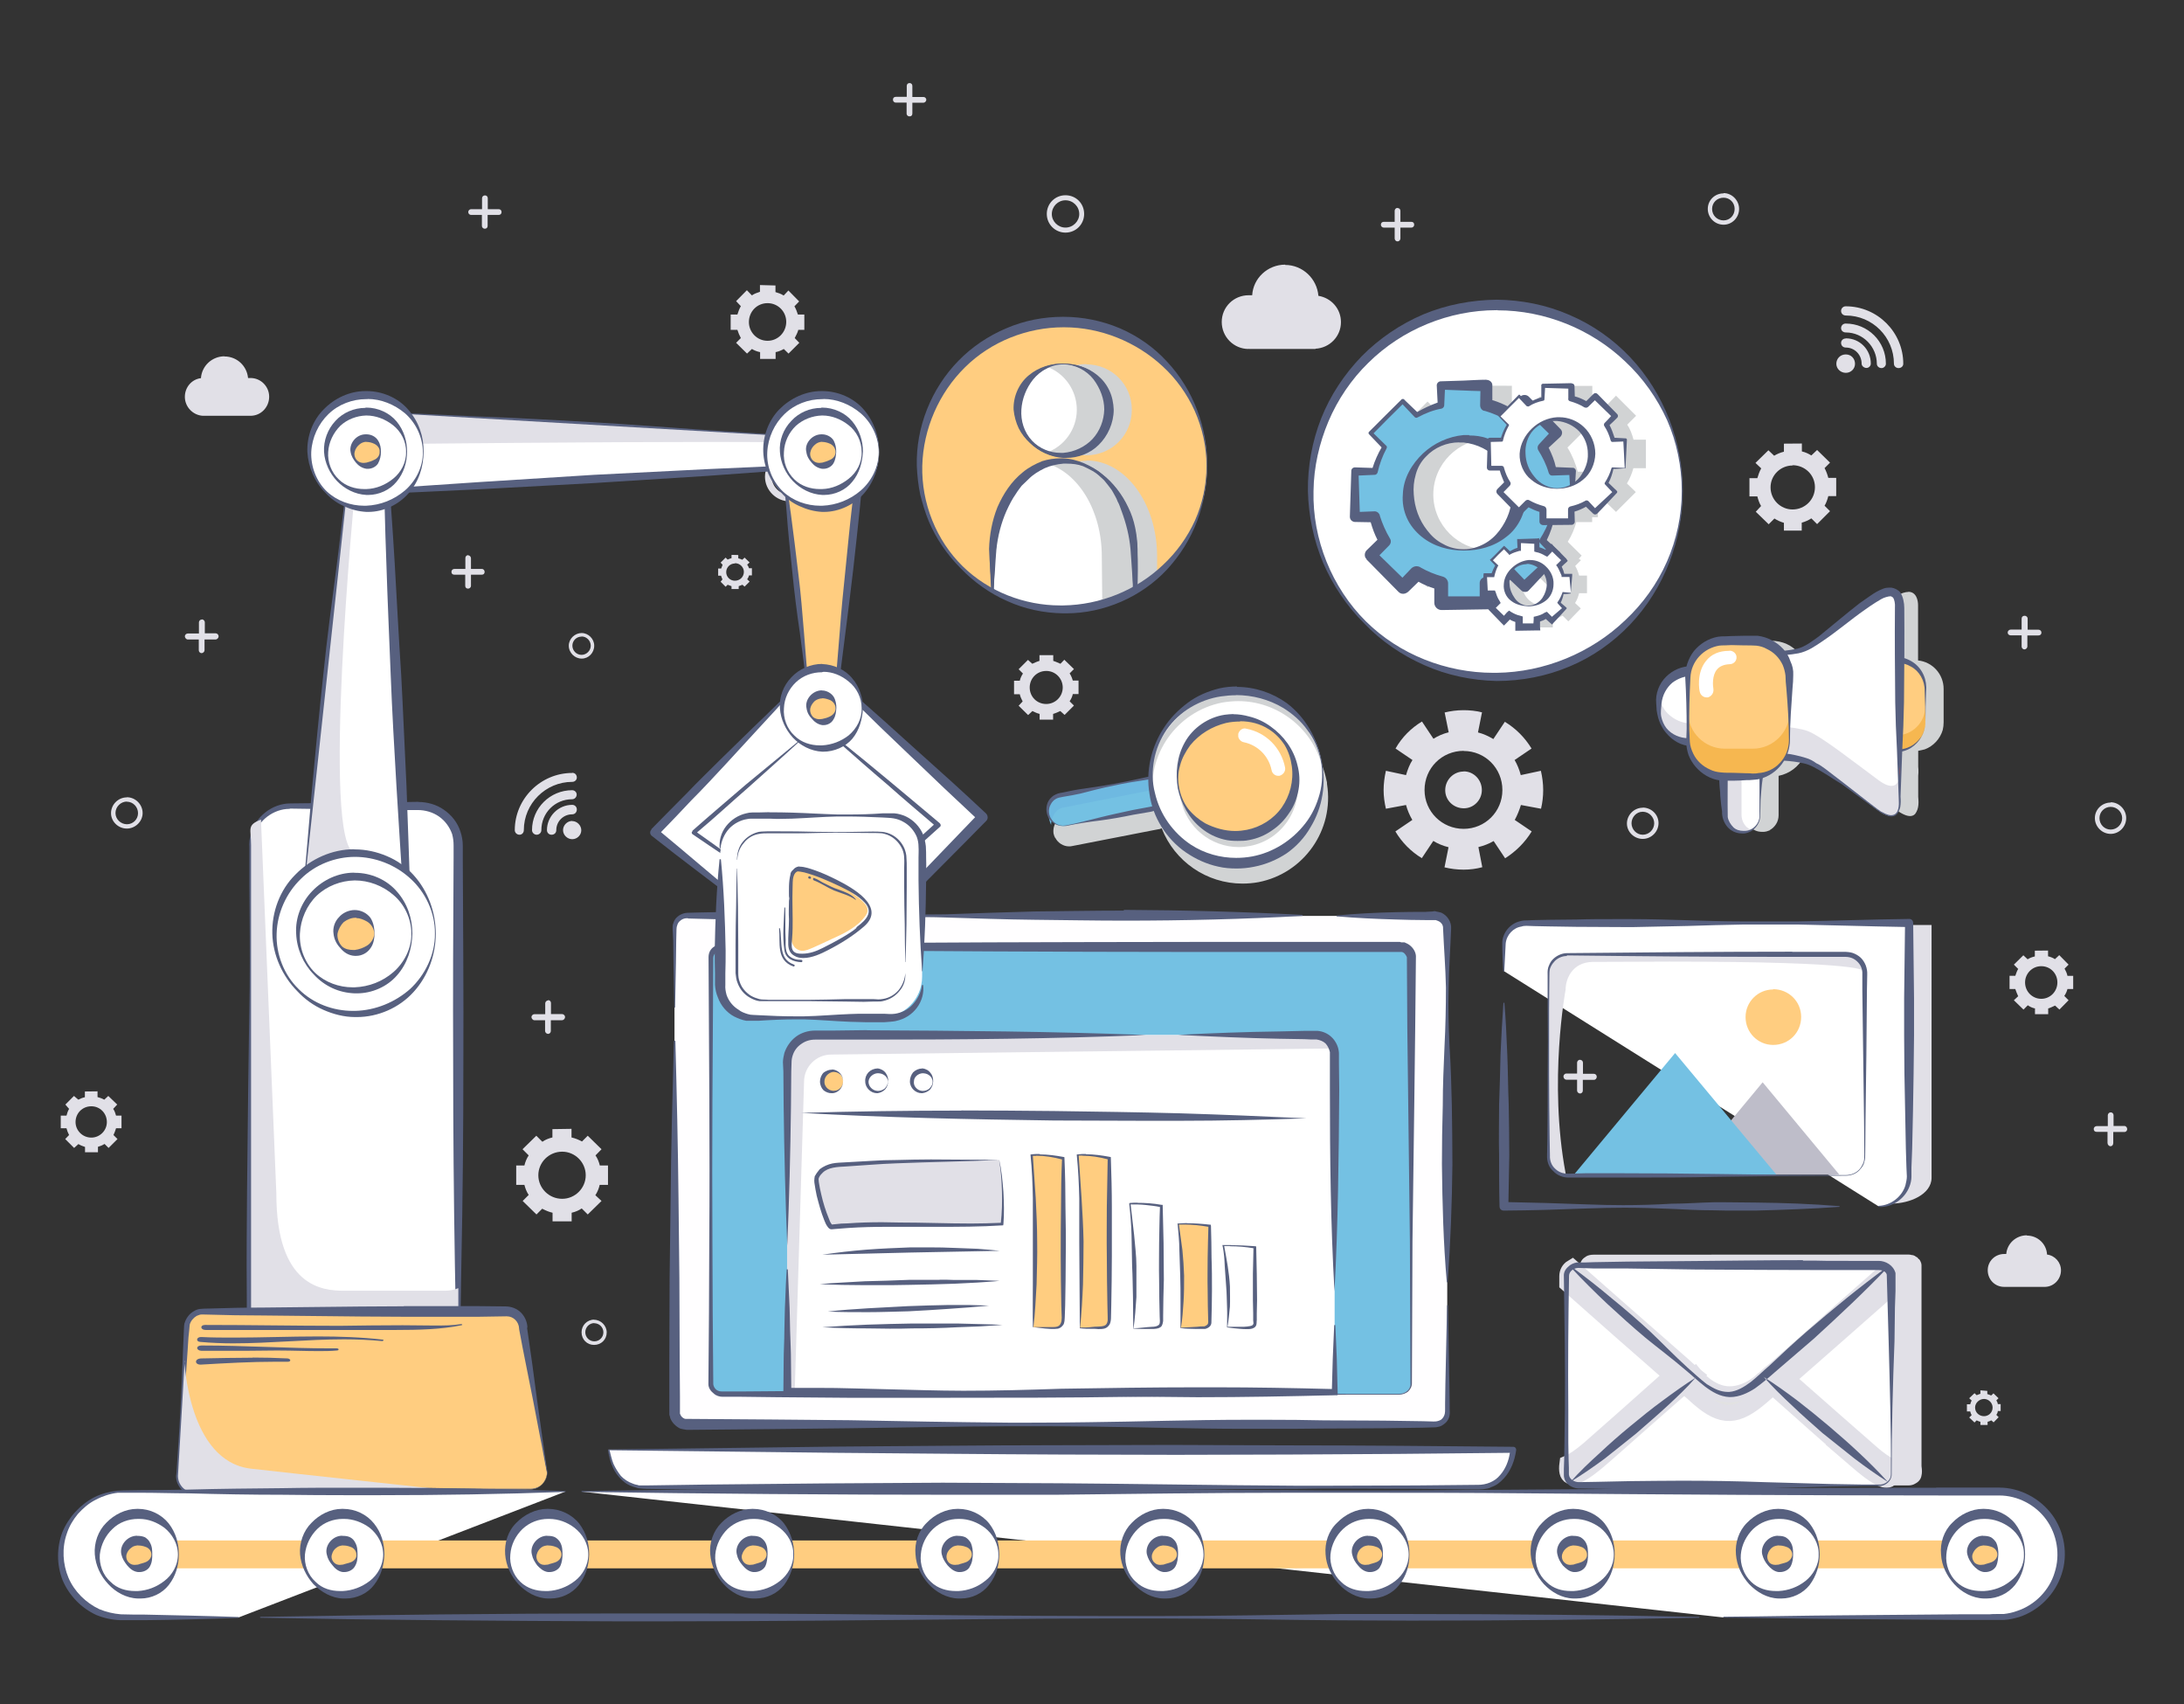 <svg xmlns="http://www.w3.org/2000/svg" fill="none" viewBox="0.0 0.0 152.055 118.625"><rect x="0.0" y="0.0" width="152.055" height="118.625" fill="#333333" stroke="none"/><clipPath id="a"><path d="M0 0h152.06v118.62H0V0z"/></clipPath><g clip-path="url(#a)"><path fill="none" d="M0 0h152.06v118.62H0z"/><path fill="#e1e0e7" fill-rule="evenodd" d="M39.14 80.16c.9 0 1.64.74 1.64 1.64 0 .9-.74 1.64-1.64 1.64-.92 0-1.66-.74-1.66-1.64 0-.9.74-1.64 1.66-1.64zm-.68-1.57v.58c-.26.06-.5.16-.7.3l-.42-.42-.96.94.43.43c-.14.2-.24.45-.3.7h-.57v1.35h.57c.06.24.16.5.3.7l-.42.42.96.94.4-.4c.23.12.46.22.72.28v.6h1.33v-.6c.26-.06.5-.16.7-.3l.42.42.96-.94-.43-.4c.15-.23.25-.48.3-.72h.58v-1.35h-.57c-.06-.25-.16-.5-.3-.7l.42-.43-.96-.94-.4.4c-.23-.12-.46-.22-.73-.28v-.6zM124.8 32.38c.86 0 1.56.67 1.56 1.53 0 .87-.7 1.55-1.56 1.55-.83 0-1.53-.68-1.53-1.54 0-.85.7-1.52 1.53-1.52zm-.6-1.5v.56c-.25.06-.48.16-.68.28l-.4-.38-.9.88.4.38c-.13.23-.2.45-.27.68h-.55v1.27h.55c.06.24.14.47.26.67l-.37.4.9.87.4-.4c.2.13.42.23.66.3v.54h1.24v-.55c.25-.07.47-.17.67-.3l.4.4.9-.9-.38-.38c.12-.2.2-.43.26-.67h.55v-1.27h-.55c-.06-.23-.14-.45-.26-.68l.38-.38-.9-.88-.4.38c-.2-.12-.4-.22-.66-.28v-.55zM51.17 39.2c.35 0 .62.28.62.6 0 .36-.28.62-.63.62-.32 0-.6-.26-.6-.6 0-.34.28-.6.6-.6zm-.24-.58v.23c-.08.02-.2.06-.27.1l-.14-.14-.35.35.14.15c-.03.08-.07.18-.1.26H50v.5h.2c.03.1.07.18.1.26l-.13.16.35.35.14-.14c.08.03.2.07.27.1v.2h.5v-.2c.1-.03.17-.07.26-.1l.15.13.35-.35-.17-.16c.06-.08.1-.16.13-.27h.2v-.5h-.2c-.02-.07-.07-.17-.13-.25l.17-.15-.35-.34-.16.15c-.1-.04-.18-.08-.28-.1v-.23zM142.12 67.25c.63 0 1.12.5 1.12 1.13 0 .63-.5 1.14-1.12 1.14-.62 0-1.13-.5-1.13-1.14 0-.62.5-1.13 1.12-1.13zm-.45-1.08v.4c-.2.05-.35.1-.5.2l-.3-.28-.66.65.3.3c-.08.13-.14.3-.2.48h-.4v.92h.4c.06.16.12.34.2.5l-.3.28.67.65.3-.3c.15.1.3.18.5.22v.4h.92v-.4c.15-.04.32-.13.48-.2l.3.28.64-.65-.3-.3c.1-.14.18-.32.22-.48h.4v-.92h-.4c-.04-.2-.12-.35-.2-.5l.28-.28-.65-.66-.3.28c-.15-.1-.32-.16-.48-.2v-.4zM53.44 21.1c.72 0 1.3.58 1.3 1.3 0 .73-.58 1.32-1.3 1.32-.73 0-1.3-.6-1.3-1.3 0-.74.57-1.32 1.3-1.32zm-.53-1.26v.47c-.2.07-.4.13-.56.25L52 20.2l-.75.76.33.35c-.1.17-.18.38-.24.58h-.47v1.07h.47c.06.2.14.38.24.57l-.33.33.76.75.34-.32c.16.1.37.18.57.22v.47H54v-.47c.2-.04.4-.12.57-.22l.33.32.75-.75-.32-.33c.1-.2.2-.37.25-.57H56v-1.07h-.45c-.06-.2-.14-.4-.24-.57l.33-.34-.75-.76-.33.35c-.18-.12-.37-.18-.57-.24v-.46zM72.85 46.7c.63 0 1.14.52 1.14 1.15 0 .64-.52 1.15-1.15 1.15-.64 0-1.15-.5-1.15-1.15 0-.63.5-1.15 1.15-1.15zm-.48-1.1v.4c-.18.05-.34.13-.5.2l-.3-.27-.65.65.3.3c-.1.15-.18.32-.22.5h-.4v.94h.4c.04.2.13.35.2.5l-.28.3.66.65.3-.28c.15.07.3.15.5.2v.4h.94v-.4c.18-.05.34-.13.5-.2l.3.27.65-.65-.3-.3c.1-.15.18-.3.22-.5h.4v-.94h-.4c-.05-.18-.12-.35-.22-.5l.3-.3-.67-.65-.27.28c-.17-.07-.33-.15-.5-.2v-.4zM6.36 77c.6 0 1.08.48 1.08 1.1 0 .6-.5 1.08-1.08 1.08-.62 0-1.1-.5-1.1-1.08 0-.62.48-1.1 1.1-1.1zm-.45-1.03v.4c-.16.03-.32.1-.46.17l-.3-.26-.6.6.26.3c-.08.14-.14.3-.18.47h-.4v.88h.4c.04.16.1.32.18.47l-.27.28.62.62.3-.27c.13.08.3.15.46.2v.37h.9v-.38c.15-.04.3-.1.46-.2l.28.28.62-.62L7.9 79c.07-.15.13-.3.18-.47h.38v-.88h-.38c-.05-.17-.1-.33-.2-.47l.28-.3-.62-.6-.28.26c-.15-.08-.3-.14-.47-.18v-.4zM89.48 18.42c-1.22 0-2.23.94-2.3 2.13h-.25c-1.03 0-1.87.82-1.87 1.86s.84 1.88 1.87 1.88c.02 0 .02-.02.04-.02v.02h4.62v-.02c.97-.05 1.77-.84 1.77-1.85 0-.93-.67-1.68-1.57-1.83-.1-1.2-1.1-2.15-2.32-2.15zM141.12 85.98c-.76 0-1.38.57-1.44 1.3-.04 0-.08 0-.14 0-.64 0-1.15.5-1.15 1.13 0 .65.5 1.16 1.14 1.16h2.86c.62-.02 1.1-.54 1.1-1.15 0-.56-.42-1.03-.97-1.1-.04-.75-.66-1.32-1.4-1.32zM15.63 24.8c-.86 0-1.58.66-1.64 1.52-.65.08-1.12.64-1.12 1.3 0 .7.56 1.28 1.25 1.32h3.32c.73 0 1.3-.6 1.3-1.33 0-.7-.57-1.3-1.3-1.3h-.17c-.08-.84-.77-1.5-1.65-1.5zM126.67 74.54c.43 0 .8.36.8.8 0 .42-.37.8-.8.8-.43 0-.78-.38-.78-.8 0-.44.34-.8.77-.8zm0-.3c-.6 0-1.1.5-1.1 1.1 0 .6.5 1.08 1.1 1.08.6 0 1.08-.5 1.08-1.1 0-.58-.5-1.07-1.08-1.07zM33.76 13.6c-.1 0-.2.08-.2.2v.76h-.76c-.1 0-.2.08-.2.2 0 .12.1.2.2.2h.75v.76c0 .12.1.2.2.2.13 0 .2-.08.2-.2v-.76h.77c.12 0 .2-.08.2-.2 0-.12-.08-.2-.2-.2h-.76v-.76c0-.12-.08-.2-.2-.2zM55 31.93c.68 0 1.25.55 1.25 1.25s-.57 1.25-1.25 1.25c-.7 0-1.27-.56-1.27-1.25 0-.7.57-1.25 1.27-1.25zm0-.5c-.96 0-1.74.8-1.74 1.75 0 .94.78 1.72 1.74 1.72.94 0 1.72-.78 1.72-1.72 0-.96-.78-1.74-1.72-1.74zM74.18 13.94c.53 0 .96.43.96.96 0 .5-.43.94-.96.94-.52 0-.95-.43-.95-.94 0-.53.43-.96.95-.96zm0-.35c-.72 0-1.3.57-1.3 1.3 0 .72.58 1.3 1.3 1.3.73 0 1.3-.58 1.3-1.3 0-.73-.57-1.3-1.3-1.3zM40.5 44.3c.34 0 .63.3.63.64 0 .35-.3.64-.64.64-.36 0-.64-.3-.64-.64s.28-.63.63-.63zm0-.24c-.48 0-.9.4-.9.88 0 .5.42.9.9.9.48 0 .87-.4.87-.9 0-.47-.4-.88-.88-.88zM41.37 92.1c.35 0 .64.28.64.63s-.28.63-.63.63-.63-.28-.63-.63.28-.64.63-.64zm0-.25c-.5 0-.88.4-.88.88 0 .5.38.88.87.88.5 0 .88-.38.88-.87 0-.47-.4-.88-.88-.88zM8.83 55.8c.43 0 .78.36.78.8 0 .42-.34.77-.77.77s-.8-.35-.8-.78c0-.44.37-.8.8-.8zm0-.3c-.6 0-1.1.5-1.1 1.1 0 .58.5 1.07 1.1 1.07.6 0 1.1-.5 1.1-1.08 0-.6-.5-1.1-1.1-1.1zM120 13.76c.43 0 .77.34.77.78 0 .45-.34.8-.77.8-.45 0-.8-.35-.8-.8 0-.44.35-.78.8-.78zm0-.3c-.62 0-1.1.48-1.1 1.08 0 .6.48 1.1 1.1 1.1.6 0 1.08-.5 1.08-1.1 0-.6-.5-1.1-1.08-1.1zM114.37 56.5c.45 0 .8.38.8.8 0 .43-.35.8-.8.8-.43 0-.78-.37-.78-.8 0-.42.34-.8.77-.8zm0-.28c-.6 0-1.1.5-1.1 1.1 0 .58.5 1.07 1.1 1.07.6 0 1.1-.5 1.1-1.1 0-.6-.5-1.08-1.1-1.08zM32.6 38.64c-.13 0-.2.1-.2.2v.76h-.77c-.12 0-.2.1-.2.2 0 .13.08.2.2.2h.76v.77c0 .12.07.2.2.2.1 0 .2-.08.2-.2V40h.75c.13 0 .2-.07.2-.2 0-.1-.07-.2-.2-.2h-.75v-.75c0-.1-.1-.2-.2-.2zM63.33 5.78c-.12 0-.2.08-.2.2v.76h-.76c-.13 0-.2.08-.2.2 0 .1.07.2.2.2h.75v.76c0 .13.1.2.2.2.13 0 .2-.07.2-.2v-.75h.77c.1 0 .2-.1.2-.2 0-.13-.1-.2-.2-.2h-.77v-.77c0-.12-.08-.2-.2-.2zM29.87 30.85c-.1 0-.2.08-.2.2v.76h-.76c-.1 0-.2.1-.2.2 0 .13.1.22.2.22h.76v.75c0 .13.1.2.2.2.13 0 .24-.07.24-.2v-.75h.75c.1 0 .2-.1.2-.2s-.1-.2-.2-.2h-.75v-.77c0-.12-.1-.2-.23-.2zM97.3 14.47c-.12 0-.2.1-.2.2v.77h-.76c-.12 0-.2.08-.2.2 0 .1.08.2.2.2h.76v.76c0 .1.08.2.2.2.12 0 .2-.1.2-.2v-.76h.76c.13 0 .2-.1.2-.2 0-.12-.07-.2-.2-.2h-.76v-.76c0-.12-.08-.2-.2-.2zM140.95 42.86c-.12 0-.2.08-.2.2v.76H140c-.13 0-.22.1-.22.2 0 .13.1.2.2.2h.77V45c0 .1.08.2.2.2.1 0 .2-.1.2-.2v-.77h.76c.14 0 .22-.08.22-.2 0-.1-.08-.2-.2-.2h-.76v-.77c0-.12-.1-.2-.2-.2zM38.16 69.63c-.1 0-.2.1-.2.2v.76h-.76c-.1 0-.2.1-.2.2s.1.22.2.22h.75v.75c0 .1.1.2.2.2.13 0 .2-.1.2-.2v-.75h.77c.12 0 .22-.1.22-.23 0-.1-.1-.2-.22-.2h-.76v-.77c0-.1-.08-.2-.2-.2zM14.05 43.12c-.12 0-.2.1-.2.2v.77h-.76c-.13 0-.22.1-.22.2s.1.22.2.22h.77v.75c0 .1.08.2.2.2.1 0 .2-.1.2-.2v-.75h.76c.12 0 .22-.1.22-.23 0-.1-.1-.2-.2-.2h-.76v-.77c0-.1-.1-.2-.2-.2zM138.13 97.37c.32 0 .6.27.6.6 0 .35-.28.6-.6.6-.33 0-.62-.25-.62-.6 0-.33.3-.6.63-.6zm-.25-.6v.24c-.1.03-.18.07-.26.1l-.15-.14-.37.35.17.16c-.04.08-.08.18-.1.26h-.23v.5h.23c.02.1.06.18.1.26l-.17.16.37.35.15-.15c.08.04.16.08.26.1v.22h.5v-.22c.1-.02.18-.06.26-.1l.16.14.35-.36-.16-.16c.05-.08.1-.16.1-.27h.2v-.48h-.2c0-.08-.05-.18-.1-.26l.15-.15-.35-.34-.16.15c-.08-.03-.16-.07-.27-.1v-.22zM146.95 56.16c.43 0 .8.35.8.78 0 .45-.37.8-.8.8-.43 0-.78-.35-.78-.8 0-.43.35-.78.78-.78zm0-.3c-.6 0-1.1.48-1.1 1.08 0 .6.5 1.1 1.1 1.1.6 0 1.08-.5 1.08-1.1 0-.6-.5-1.1-1.08-1.1zM146.95 77.42c-.1 0-.2.1-.2.2v.76h-.76c-.14 0-.22.1-.22.2 0 .13.08.2.2.2h.76v.77c0 .12.1.23.2.23.13 0 .2-.1.2-.23v-.76h.77c.13 0 .2-.1.2-.2s-.07-.22-.2-.22h-.75v-.75c0-.1-.08-.2-.2-.2zM115.47 68.46c-.12 0-.2.1-.2.2v.76h-.76c-.1 0-.2.1-.2.2 0 .13.1.2.2.2h.77v.77c0 .1.08.2.2.2.1 0 .2-.1.2-.2v-.77h.76c.1 0 .2-.08.2-.2 0-.1-.1-.2-.2-.2h-.75v-.77c0-.1-.1-.2-.2-.2zM110 73.76c-.1 0-.2.1-.2.2v.76h-.75c-.1 0-.2.1-.2.2 0 .13.1.23.2.23h.75v.76c0 .1.1.2.2.2.13 0 .2-.1.2-.2v-.75h.77c.12 0 .2-.1.2-.22 0-.1-.08-.2-.2-.2h-.76v-.77c0-.1-.07-.2-.2-.2zM39.84 53.8c-2.2 0-4 1.8-4 3.98 0 .18.15.32.33.32.17 0 .3-.14.3-.32 0-1.85 1.52-3.36 3.37-3.36.18 0 .32-.14.32-.3 0-.2-.14-.33-.32-.33zm0 1.2c-1.54 0-2.8 1.24-2.8 2.78 0 .18.16.32.32.32.18 0 .33-.14.33-.32 0-1.2.95-2.15 2.14-2.15.18 0 .32-.15.32-.33 0-.16-.14-.3-.32-.3zm0 1.02c-.97 0-1.76.8-1.76 1.76 0 .18.14.32.32.32.2 0 .33-.14.33-.32 0-.62.5-1.1 1.1-1.1.2 0 .33-.15.33-.34 0-.18-.14-.32-.32-.32zm0 1.12c-.35 0-.64.3-.64.64s.3.63.64.63.63-.28.63-.62c0-.35-.3-.64-.63-.64zM128.5 23.56c-.18 0-.32.14-.32.3 0 .2.14.33.33.33.62 0 1.1.5 1.1 1.12 0 .16.16.3.34.3.16 0 .3-.14.3-.3 0-.98-.77-1.76-1.73-1.76zm0-1.04c-.18 0-.32.14-.32.32 0 .17.14.3.33.3 1.2 0 2.16 1 2.16 2.18 0 .16.14.3.33.3.15 0 .3-.14.3-.3 0-1.56-1.26-2.8-2.8-2.8zm0-1.2c-.18 0-.32.15-.32.32 0 .18.14.32.33.32 1.85 0 3.35 1.5 3.35 3.36 0 .16.14.3.32.3.2 0 .33-.14.33-.3 0-2.2-1.8-4-4-4zm0 3.35c-.36 0-.65.28-.65.65 0 .35.3.63.66.63.36 0 .64-.28.64-.63 0-.37-.28-.65-.63-.65zM101.9 53.7c-.7 0-1.28.58-1.28 1.3 0 .7.57 1.26 1.3 1.26.68 0 1.25-.57 1.25-1.27 0-.72-.57-1.3-1.26-1.3zM101.9 52.27c1.5 0 2.7 1.2 2.7 2.72 0 1.5-1.2 2.7-2.7 2.7-1.5 0-2.72-1.2-2.72-2.7 0-1.52 1.2-2.73 2.73-2.73zm0-2.84c-.47 0-.9.06-1.32.16l.28 1.38c-.4.1-.74.25-1.06.45l-.8-1.2c-.76.46-1.4 1.1-1.84 1.88l1.18.8c-.2.3-.34.68-.45 1.05l-1.4-.3c-.1.44-.16.9-.16 1.34 0 .44.06.87.16 1.3l1.4-.26c.1.36.24.7.44 1.04l-1.18.8c.45.76 1.08 1.4 1.84 1.86l.8-1.2c.32.2.67.34 1.06.44l-.28 1.4c.42.1.85.16 1.33.16.46 0 .9-.06 1.3-.17l-.27-1.4c.4-.1.73-.23 1.06-.42l.8 1.2c.75-.48 1.38-1.1 1.85-1.87l-1.18-.8c.18-.33.32-.68.43-1.04l1.4.26c.1-.43.15-.86.15-1.3 0-.46-.06-.9-.16-1.34l-1.4.3c-.1-.38-.25-.75-.43-1.05l1.18-.8c-.47-.77-1.1-1.4-1.86-1.86l-.8 1.2c-.34-.2-.68-.36-1.07-.46l.28-1.4c-.4-.1-.84-.15-1.3-.15zM107.78 64.4c-.84 0-1.52.66-1.52 1.5v1.82l25.46 16.05c1.2 0 2.76-.62 2.76-1.8V64.38z"/><path fill="#fff" fill-rule="evenodd" d="M106.22 64.26c-.84 0-1.5.68-1.5 1.52v1.82l26.08 16.37c1.2 0 2.13-.94 2.13-2.13V64.26z"/><path fill="#57607f" fill-rule="evenodd" d="M112.48 63.97c-.9 0-1.83 0-2.74.03l-1.92.02-.98.02-.47.02c-.17 0-.35 0-.54.06-.7.16-1.24.82-1.24 1.53 0 .66.03 1.3.07 1.95 0 .02.02.02.04.02 0 0 .03 0 .03-.02l.1-1.93c.06-.6.53-1.1 1.1-1.18.1-.04.23-.05.36-.05.17 0 .36.02.54.02l.98.02 1.92.03c1.3 0 2.58.02 3.87.02 1.3-.02 2.6-.06 3.88-.08 1.3-.04 2.58-.08 3.87-.1.43 0 .85 0 1.28 0 .85 0 1.7 0 2.56 0 2.48.05 4.96.13 7.44.17l-.06 4.94v2.62l.02 2.62c.04 1.74.06 3.5.1 5.24l.04 1.3c0 .2.03.44.03.64s-.05.4-.1.62c-.23.78-1 1.4-1.87 1.43-.02 0-.02 0-.02.02s0 .04.02.04c.04 0 .1.02.13.02.86 0 1.7-.58 2.02-1.42.08-.2.14-.45.14-.68 0-.22 0-.45 0-.65l.05-1.3c.05-1.75.07-3.5.1-5.25l.03-2.62v-2.62l-.06-5.22v-.02c0-.13-.1-.27-.26-.27 0 0-.02 0-.03 0-2.58.03-5.16.13-7.74.17-.87 0-1.72 0-2.57 0-.43 0-.85 0-1.28 0-1.3 0-2.58-.04-3.87-.08-1.3-.04-2.58-.08-3.87-.08-.37 0-.74 0-1.12 0zM104.7 69.8s-.03 0-.03.03c-.08 1.17-.15 2.35-.2 3.54-.03 1.17-.05 2.35-.1 3.52 0 1.18-.03 2.36 0 3.53 0 1.2 0 2.37.03 3.54 0 .18.12.3.3.3.97 0 1.95-.03 2.9-.05l2.94-.1c.85-.03 1.7-.05 2.55-.05 1.08 0 2.18.03 3.27.08 1 .05 1.95.1 2.93.1.32 0 .64.02.97.02.64 0 1.3 0 1.94 0 1.95-.05 3.9-.12 5.86-.26 0 0 .02 0 .02-.03 0-.02-.02-.02-.02-.02-1.95-.16-3.9-.23-5.85-.25-.67 0-1.36-.02-2.05-.02-.3 0-.57 0-.85 0-.98.02-1.94.1-2.93.1-1.13.07-2.26.1-3.4.1-.8 0-1.62-.02-2.43-.05l-2.93-.1c-.85-.02-1.73-.04-2.6-.06.02-1.07.04-2.15.06-3.24 0-1.17-.02-2.35-.04-3.54-.05-1.18-.05-2.36-.1-3.53-.05-1.2-.1-2.37-.2-3.54 0-.02 0-.04 0-.04z"/><path fill="#e1e0e7" fill-rule="evenodd" d="M109.1 66.43c-.7 0-1.3.58-1.3 1.3V80.5c0 .67.53 1.24 1.2 1.3 0-.06 0-.1 0-.14-1.2-6.4 0-12.77 0-12.77 0-.73.44-1.92 1.9-1.94 2 0 3.76-.02 5.34-.02 13.74 0 13.46.64 13.46.64.03 0 .06.02.1.02 0 0 0 0 .02 0 .45-.47-.64-1.17-1.3-1.17z"/><path fill="#bebdc9" fill-rule="evenodd" d="M122.72 75.33l-5.34 6.43h10.68l-5.34-6.43z"/><path fill="#74c1e3" fill-rule="evenodd" d="M116.62 73.3l-7.04 8.46h14.1l-7.06-8.47z"/><path fill="#ffcd80" fill-rule="evenodd" d="M123.45 68.87c-1.06 0-1.92.86-1.92 1.92 0 1.08.86 1.94 1.92 1.94 1.1 0 1.95-.86 1.95-1.95 0-1.07-.86-1.93-1.95-1.93z"/><path fill="#57607f" fill-rule="evenodd" d="M109.1 66.5c5 .06 9.96.1 14.94.1 1.08 0 2.15 0 3.22 0h1.13c.02 0 .05 0 .08 0 .33 0 .6.1.83.32.25.23.38.54.36.9v1.13l.06 4.52.06 4.54.02 2.3c0 .17 0 .35-.04.54-.06.18-.15.35-.27.5-.23.28-.6.44-1 .44l-4.5-.02-4.56-.06c-2.2-.03-4.4-.05-6.63-.05-.8 0-1.6 0-2.42 0l-1.13.03c-.03 0-.06 0-.1 0-.32 0-.62-.1-.86-.33-.26-.22-.4-.57-.38-.94l-.02-1.12c-.02-1.5-.04-3.02-.04-4.54 0-1.5 0-3 0-4.52l.02-2.27c0-.2 0-.37.04-.54.06-.17.15-.33.27-.46.2-.26.56-.43.9-.43zm15.68-.26c-5.23 0-10.44.05-15.67.1-.4 0-.8.2-1.06.5-.12.14-.2.33-.26.5-.06.22-.04.42-.04.6v2.28c.02 1.5.02 3 0 4.52 0 1.52 0 3.03-.02 4.54l-.02 1.13c-.02.42.12.85.43 1.1.27.3.68.45 1.05.45.02 0 .05 0 .07 0h1.13c1.1 0 2.2 0 3.32 0 1.92 0 3.84 0 5.74-.05l4.55-.06 4.5-.02c.4 0 .8-.16 1.03-.47.13-.14.23-.3.27-.5.06-.17.06-.38.06-.56l.02-2.3.06-4.53.04-4.52.02-1.13c.02-.4-.14-.86-.45-1.16-.16-.15-.34-.25-.55-.33-.18-.06-.43-.08-.6-.08h-1.14c-.83 0-1.65 0-2.48 0z"/><path fill="#fffeff" fill-rule="evenodd" d="M47.86 63.75c-.5 0-.9.4-.9.84v33.74c0 .45.4.84.9.84h52.02c.5 0 .88-.4.88-.84V64.6c0-.46-.4-.85-.88-.85z"/><path fill="#57607f" fill-rule="evenodd" d="M99.74 63.44l-.52.03c-.67 0-1.37 0-2.04.02-1.37.03-2.74.1-4.12.23v.06c1.38.12 2.75.18 4.12.22.67.02 1.37.04 2.04.04h.74c.06.02.1.04.16.06.2.08.37.27.35.53.06 1.37.17 2.72.2 4.1 0 1.37-.03 2.74-.1 4.1-.06 1.38-.12 2.73-.12 4.1-.04 1.37-.06 2.74-.06 4.1.03 2.76.1 5.48.34 8.22h.06c.2-2.74.3-5.46.33-8.2 0-1.38-.02-2.75-.04-4.12-.03-1.37-.07-2.72-.16-4.1-.06-1.36-.1-2.73-.06-4.1.02-1.38.12-2.73.17-4.1.02-.2-.05-.47-.17-.65-.12-.2-.3-.35-.5-.45-.1-.04-.24-.06-.34-.08-.06-.03-.12-.03-.16-.03zM78.25 63.38c-2.07 0-4.16.04-6.22.06-2.07.05-4.16.13-6.22.2-.85 0-1.7.02-2.57.02-1.22 0-2.43-.02-3.65-.07-1.88-.07-3.78-.16-5.67-.16-.17 0-.35 0-.54 0-1.04.03-2.06.03-3.1.05l-1.56.03-.78.02c-.3 0-.6.1-.84.34-.1.1-.18.24-.22.38-.07.15-.05.33-.05.43l.04.8.02 1.55.06 3.1H47l.06-3.1.02-1.56.02-.8c0-.1.02-.2.06-.3.04-.12.1-.2.17-.26.14-.13.3-.2.5-.2.03 0 .06 0 .1.02l.77.02 1.55.04c1.05.02 2.07.04 3.1.04.23 0 .45 0 .67 0 1.85 0 3.72-.07 5.56-.14 1.2-.04 2.4-.06 3.62-.06.87 0 1.74 0 2.6.03 2.07.06 4.16.14 6.23.16 2.06.02 4.15.06 6.22.06 4.15 0 8.3-.1 12.44-.33v-.07c-4.16-.22-8.3-.33-12.45-.35zM46.92 72.47c-.1 3.66-.2 7.33-.23 11l-.07 5.5-.02 5.52V98.24c0 .07 0 .15 0 .23.03.08.05.16.07.25.12.3.37.55.66.7.14.05.3.07.47.1h.34l5.5-.05 5.5-.06 5.52-.08 2.76-.04 2.74-.02c.54 0 1.08 0 1.62 0 1.3 0 2.6 0 3.9.02 3.65.04 7.34.16 11 .16.54 0 1.08 0 1.6 0 1.3 0 2.6 0 3.9-.02 1.85-.02 3.67 0 5.5-.04l1.38-.02.7-.02c.1 0 .24 0 .38-.04.13-.02.25-.08.37-.17.24-.16.4-.42.42-.7.02-.15 0-.24 0-.36v-.36l-.02-1.37-.1-5.5h-.06l-.12 5.5-.02 1.37v.35c0 .1 0 .24-.02.32-.03.16-.13.33-.27.43-.07.04-.16.08-.26.1-.08.02-.16.02-.28.02l-.7-.02-1.37-.02c-1.85-.04-3.67-.02-5.52-.04-1.3-.03-2.6-.04-3.9-.04-.52 0-1.06 0-1.6 0-3.66 0-7.35.13-11 .17-1.3.02-2.6.03-3.9.03-.54 0-1.08 0-1.62 0l-2.74-.03-2.76-.04-5.5-.1-5.5-.05-5.52-.04h-.32c-.06 0-.15 0-.2-.03-.13-.06-.23-.17-.27-.3-.02 0-.02-.05-.02-.07 0-.04 0-.06 0-.15v-1.02l-.02-2.74-.02-5.52-.06-5.5c-.04-3.68-.12-7.35-.22-11z"/><path fill="#74c1e3" fill-rule="evenodd" d="M50.3 65.9c-.46 0-.83.33-.83.74V96.3c0 .4.37.73.82.73h47.14c.43 0 .8-.33.8-.74V66.63c0-.4-.37-.74-.8-.74z"/><path fill="#57607f" fill-rule="evenodd" d="M50.28 66.08s.02 0 .03 0l1.26.03h2.48l4.95.05 9.88.06c4.67.02 9.34.04 14 .04 1.94 0 3.88 0 5.8 0h8.9c.07 0 .13.05.17.07.1.1.17.2.2.3l.03 4.93.06 4.95.12 9.9.04 9.9c.02.4-.36.7-.76.7 0 0-.02 0-.04 0h-3.7c-1.66 0-3.32 0-4.95-.04l-9.9-.12c-4.42-.05-8.8-.08-13.2-.08-2.2 0-4.4 0-6.62.02l-4.95.04-2.48.02h-1.22c-.04 0-.07 0-.1 0-.16 0-.27-.03-.38-.1-.14-.1-.22-.25-.24-.4l-.04-4.92-.02-4.95c-.04-6.6.02-13.22.06-19.8 0-.3.3-.57.62-.57zm32.6-.52c-4.66 0-9.33.02-14 .03l-9.9.05-4.94.05h-2.48l-1.25.02c-.2 0-.48.08-.68.24-.2.17-.3.4-.3.68.03 6.6.1 13.2.05 19.8l-.02 4.96-.04 4.95c0 .27.17.5.38.66.16.15.4.22.6.22.04 0 .07 0 .1 0h1.22l2.48.03 4.95.04c2.2 0 4.4 0 6.6 0 4.4 0 8.8 0 13.2-.07l9.92-.12c1.63 0 3.3 0 4.95-.03h3.7c.23 0 .43-.08.6-.2.16-.15.28-.35.28-.58l.04-9.9.13-9.92.06-4.95.05-4.98c-.02-.3-.2-.57-.43-.75-.1-.08-.25-.15-.37-.2-.08 0-.14 0-.22 0l-.1-.03h-8.75c-1.92 0-3.86 0-5.8 0z"/><path fill="#fffeff" fill-rule="evenodd" d="M42.37 100.9s.25 2.6 2.46 2.6h58.06c2.22 0 2.44-2.6 2.44-2.6z"/><path fill="#57607f" fill-rule="evenodd" d="M42.4 100.94l15.87.18c5.26.04 10.5.1 15.74.12l7.85.02 7.82-.02c5.14-.02 10.28-.06 15.44-.12-.08.56-.3 1.12-.68 1.55-.38.46-.95.68-1.55.68-.05 0-.1 0-.15 0l-4.13.04c-2.2 0-4.4.02-6.6.02-.55 0-1.1 0-1.66 0-5.48-.03-11-.13-16.47-.17l-8.25-.04-8.25.05c-2.74.02-5.5.06-8.24.08l-4.12.06c-.05 0-.1 0-.16 0-.12 0-.23 0-.34 0-.08 0-.14-.05-.22-.05-.08-.02-.17-.04-.25-.08-.3-.1-.6-.3-.82-.53-.2-.25-.38-.54-.52-.84-.06-.17-.12-.33-.16-.5-.02-.08-.04-.16-.06-.24l-.03-.12-.02-.06v-.04zm39.23-.37l-7.9.02c-5.28 0-10.52.07-15.76.1l-15.62.2c-.02 0-.02.04-.02.06l.02.02v.08l.02.12c.02.08.04.16.06.25.03.18.1.34.15.5.12.34.3.64.53.9.24.27.52.5.87.62.08.04.16.06.25.08.08.02.18.07.26.07.2.02.37.04.53.04l4.13.06c2.74.02 5.5.08 8.24.08l8.25.04 8.25-.02c5.48-.06 11-.16 16.47-.16.92-.02 1.84-.02 2.76-.02 1.83 0 3.66.02 5.5.02l4.12.04c.17 0 .35 0 .54-.02.08 0 .18-.04.26-.04.08-.02.2-.04.27-.1.34-.1.64-.33.9-.62.5-.55.75-1.25.85-1.96 0 0 0-.03 0-.03 0-.1-.08-.2-.2-.2-5.27-.05-10.53-.1-15.8-.1l-7.92-.03z"/><path fill="#fff" fill-rule="evenodd" d="M56.72 72.04c-1.06 0-1.92.86-1.92 1.9V96.9h38.12V73.4c0-.75-.6-1.36-1.35-1.36z"/><path fill="#e1e0e7" fill-rule="evenodd" d="M56.72 72.04c-1.06 0-1.92.86-1.92 1.9V96.9h.53l.65-21.6c0-1.05.84-1.9 1.9-1.9l34.6-.42c.05 0 .38.4.44.43 0-.75-.6-1.36-1.35-1.36z"/><path fill="#57607f" fill-rule="evenodd" d="M60.36 71.7l-2.4.03h-1.22c-.47 0-.96.15-1.33.43-.36.27-.65.68-.8 1.13-.05.2-.1.44-.1.66l.03.62.02 2.43c.04 3.25.12 6.48.25 9.7.14-3.22.22-6.45.26-9.7l.02-2.42.02-.62c0-.16.02-.32.08-.5.1-.32.3-.6.6-.8.28-.2.6-.3.96-.3h3.62c6.47 0 12.94-.05 19.4-.32-6.46-.25-12.93-.3-19.4-.33zM90.83 71.75l-1.76.04c-2.35.03-4.68.12-7.04.24 2.36.12 4.7.22 7.04.27l1.76.03.43.02h.4c.24.04.46.12.63.28.15.17.25.37.3.6 0 .06 0 .1 0 .16v2.41c0 4.7.05 9.4.32 14.08.25-4.68.3-9.37.33-14.07l-.02-1.76v-.65c0-.1 0-.2-.02-.28-.05-.34-.24-.7-.5-.94-.25-.24-.6-.4-.97-.43zM54.77 88.35c-.04.72-.08 1.43-.1 2.15-.04.7-.04 1.4-.06 2.13 0 .7-.05 1.4-.05 2.13l-.02 2.14v.27h.27c.66 0 1.32 0 1.98 0 .93 0 1.86 0 2.78-.02l4.77-.12c.83-.02 1.65-.03 2.47-.03 2.35 0 4.7.07 7.07.13 3.17.06 6.34.1 9.5.12 3.2 0 6.38-.06 9.55-.14h.2v-.2l-.06-2.35c-.04-.78-.06-1.56-.1-2.33h-.08c-.04.77-.06 1.55-.1 2.33l-.06 2.12c-2.7-.07-5.38-.12-8.08-.12-.42 0-.84 0-1.26 0-3.17 0-6.34.05-9.5.1-2.3.08-4.56.14-6.83.14-.9 0-1.8-.02-2.72-.04l-4.77-.12c-.92-.03-1.85-.04-2.78-.04-.57 0-1.13 0-1.7 0l-.02-1.84c0-.72-.04-1.42-.06-2.13-.02-.72-.02-1.44-.06-2.13-.04-.72-.06-1.43-.1-2.15zM66.93 77.3c-3.7 0-7.43.05-11.15.16 5.87.33 11.72.45 17.6.53 2.07 0 4.14.02 6.2.02.86 0 1.72 0 2.58 0 2.94 0 5.87-.07 8.8-.17-2.93-.14-5.86-.26-8.78-.35-2.93-.08-5.88-.12-8.8-.16-2.15-.02-4.3-.04-6.45-.04z"/><path fill="#e1e0e7" fill-rule="evenodd" d="M69.6 80.74c-3.4.1-6.84 0-10.2.28-1.02.1-2.07-.04-2.52.92-.18.37.67 3.46 1.02 3.46 1.36-.12 2.72-.16 4.1-.16 1.62 0 3.25.05 4.9.05.95 0 1.9-.03 2.88-.08.14-1.27.04-3.23-.2-4.48z"/><path fill="#57607f" fill-rule="evenodd" d="M64.82 80.7c-.8 0-1.6.02-2.4.04-.58 0-1.18.02-1.77.06l-1.78.1c-.3.02-.62.02-.92.08-.3.06-.62.2-.88.4-.1.13-.23.28-.3.42l-.03.04-.02.04s0 .04 0 .04c-.02.07-.02.1-.02.17-.02.07 0 .15 0 .23.04.3.1.6.16.9.15.58.3 1.15.53 1.72.06.15.12.3.22.43.02.04.06.08.1.12.04.03.06.05.13.07h.1l.22-.02c.3-.02.6-.05.9-.07.9-.06 1.8-.08 2.72-.08.27 0 .55 0 .83 0 .87 0 1.73 0 2.6 0 1.52 0 3.04 0 4.57-.1h.06l.02-.08c.06-.76.04-1.5 0-2.25-.06-.74-.12-1.5-.3-2.23.13.73.18 1.5.2 2.23.02.73 0 1.44-.08 2.15-.7.03-1.37.05-2.06.05-1.66 0-3.33-.07-5-.07-.4 0-.8-.02-1.2-.02-.8 0-1.6.02-2.4.08-.3 0-.6.02-.9.06l-.2.02s-.02-.02-.03-.04c-.08-.1-.14-.25-.18-.37-.22-.53-.4-1.1-.53-1.68-.07-.3-.13-.57-.17-.86 0-.1-.02-.15-.02-.2.03-.1 0-.07.05-.16.06-.12.16-.22.24-.3.38-.37 1-.4 1.6-.43 1.18-.07 2.36-.18 3.55-.22 2.37-.1 4.77-.12 7.14-.24-1.6 0-3.18-.03-4.78-.03zM64.7 86.82c-.44 0-.86 0-1.3 0-1 .04-2.06.08-3.08.16s-2.05.2-3.07.35l6.16-.15 6.2-.12c-.52-.06-1.03-.1-1.54-.14l-1.56-.06c-.6-.03-1.2-.04-1.8-.04zM65.42 89.08c-.7 0-1.4 0-2.1 0-1.03.05-2.08.07-3.12.1-1.05.07-2.1.1-3.13.2 1.04.05 2.08.07 3.13.07.3 0 .6 0 .92 0 .73 0 1.47 0 2.2-.02 1.05-.02 2.1-.04 3.14-.08l1.58-.08c.5-.04 1.04-.06 1.55-.12-.52-.02-1.05-.04-1.56-.06h-1.58c-.35-.02-.7-.02-1.04-.02zM66.05 90.83c-.94.02-1.88.04-2.82.08-.94.05-1.87.1-2.8.15-.95.06-1.9.12-2.8.23.93.04 1.87.04 2.8.04.93 0 1.88-.04 2.82-.06.94-.05 1.86-.1 2.8-.17l1.4-.1c.48-.05.95-.07 1.4-.13-.47-.02-.94-.02-1.4-.04zM63.5 92.12c-1.03.02-2.07.04-3.12.08-1.04.04-2.08.1-3.13.18 1.05.06 2.1.08 3.13.08.52 0 1.05.02 1.57.02s1.04 0 1.56-.02c1.06 0 2.1-.02 3.14-.08l1.58-.06c.5-.04 1.04-.06 1.56-.1-.52-.04-1.05-.04-1.56-.06l-1.58-.04z"/><path fill="#ffcd80" fill-rule="evenodd" d="M72.2 80.38c-.12 0-.25 0-.38 0 .33 3.84.3 8.17.13 12 .57.04.75.04 1.33.04.2 0 .42 0 .57-.14.16-.16.18-.43.18-.66 0-3.68 0-7.34-.02-11-.6-.16-1.18-.24-1.8-.24z"/><path fill="#57607f" fill-rule="evenodd" d="M72.14 80.44c.6 0 1.2.1 1.8.26-.05 1.1-.07 2.2-.07 3.33-.02 1.13-.02 2.27-.02 3.42 0 1.12.02 2.27.04 3.4l.03.86c0 .27-.06.54-.3.62-.13.04-.27.04-.42.04h-1.25c.12-.96.16-1.98.22-2.97.02-1 .06-2 .04-3 0-1.02-.05-2.02-.1-3.02l-.2-2.93c.07 0 .16 0 .24 0zm.25-.12c-.2 0-.4 0-.58.03h-.06v.06c.1 1 .14 2 .16 3V89.37c0 1-.02 2 0 3l.86.1.43.03c.16 0 .3 0 .46-.02.17-.04.3-.16.4-.32.05-.15.07-.3.07-.45l.03-.85c.02-1.13.04-2.28.04-3.4.02-1.15 0-2.3-.02-3.42 0-1.14-.02-2.27-.07-3.42v-.07l-.05-.02c-.55-.1-1.1-.18-1.66-.18z"/><path fill="#ffcd80" fill-rule="evenodd" d="M75.4 80.38c-.1 0-.24 0-.37 0 .3 3.84.33 8.22.15 12.04.2.02.33.03.47.03.26 0 .46-.03.84-.03.2 0 .42 0 .56-.14.16-.16.2-.43.2-.66-.04-3.68-.04-7.34-.04-11-.6-.16-1.2-.24-1.8-.24z"/><path fill="#57607f" fill-rule="evenodd" d="M75.36 80.44c.6 0 1.2.1 1.76.25-.02 1.1-.04 2.2-.06 3.3 0 1.16-.02 2.28 0 3.43 0 1.12.02 2.27.04 3.4l.02.86c.02.25-.02.54-.26.6-.25.08-.56.04-.82.08-.3.04-.57.04-.84.04.1-.98.16-2 .2-3 .02-1 .04-2 .04-3-.02-1.02-.08-2.02-.14-3.02l-.2-2.95c.1 0 .17 0 .26 0zm.24-.12c-.2 0-.38 0-.57.03h-.06v.06c.1 1 .15 2 .17 3v3l.04 6.04c.3.04.57.04.86.04.14 0 .28 0 .43.02.12 0 .28 0 .43-.04.16-.04.3-.18.37-.32.06-.15.08-.3.08-.45l.02-.87c.02-1.13.04-2.28.04-3.4 0-1.15 0-2.27 0-3.42 0-1.1-.03-2.26-.07-3.4v-.07l-.08-.02c-.54-.1-1.1-.18-1.65-.18zM78.72 83.83c.34 0 .7 0 1.04.04.34.04.68.07 1 .14-.04.84-.04 1.68-.06 2.5 0 .85-.02 1.7 0 2.57 0 .86.02 1.7.04 2.55 0 .23.05.43-.04.56-.1.12-.3.16-.5.16-.44.02-.9.1-1.28.1.1-.7.15-1.43.2-2.17 0-.7 0-1.43 0-2.17 0-.7-.1-1.45-.16-2.16l-.24-2.1zm.5-.12c-.2 0-.38 0-.56.02l-.04.03v.04c.08.7.14 1.42.16 2.16l.04 2.16c.04.72.04 1.44.06 2.15l.02 2.2c.23.02.44.03.66.03.1 0 .2 0 .3 0 .12 0 .23 0 .33 0s.22 0 .32-.02c.12-.02.25-.06.35-.16.08-.12.1-.25.12-.37 0-.12 0-.22 0-.33 0-.86.03-1.7.05-2.55 0-.86-.02-1.72-.02-2.56-.02-.85-.04-1.7-.06-2.57v-.08h-.08c-.56-.1-1.13-.14-1.7-.14z"/><path fill="#ffcd80" fill-rule="evenodd" d="M82.5 85.2c-.15 0-.3 0-.47 0 .3 2.3.35 4.93.17 7.22.2.02.33.02.46.02.25 0 .44-.02.83-.02.2 0 .42 0 .56-.08.16-.1.18-.27.18-.4l-.02-6.62c-.58-.08-1.13-.13-1.7-.13z"/><path fill="#57607f" fill-rule="evenodd" d="M82.43 85.23c.57 0 1.15.06 1.7.16-.03.72-.03 1.44-.05 2.15 0 .76-.02 1.5 0 2.25 0 .74.02 1.5.04 2.23 0 .15-.08.23-.27.3-.16 0-.34 0-.53.03-.36.02-.75.04-1.1.06.1-.57.14-1.2.18-1.8.04-.6.04-1.2.04-1.82-.02-.6-.06-1.2-.12-1.8-.08-.6-.16-1.17-.24-1.76.12 0 .23 0 .35 0zm.2-.1c-.2 0-.4.02-.6.03h-.06l.02.04c.05.6.12 1.2.12 1.8l.06 1.8c.02.6.02 1.2.02 1.82v1.82c.4.06.76.04 1.12.06.13 0 .25 0 .38 0 .06 0 .13 0 .2 0 .1-.02.2-.06.3-.14.1-.08.15-.2.15-.3.02-.78.04-1.52.04-2.26 0-.75 0-1.5-.03-2.25 0-.74-.02-1.47-.04-2.23l-.02-.08h-.06c-.54-.06-1.07-.1-1.6-.1zM85.63 86.74c.55 0 1.1.05 1.64.14-.02.6-.02 1.2-.04 1.78 0 .6 0 1.22 0 1.84l.02.92v.47c0 .07.02.15.02.22-.02.06-.02.08-.06.12-.07.06-.23.08-.38.1-.14.02-.3.02-.45.02h-.92c.08-.43.12-.92.17-1.4.02-.48 0-.95 0-1.42-.05-.95-.23-1.88-.4-2.8.13 0 .27 0 .4 0zm.1-.08c-.2 0-.38 0-.57 0h-.06l.02.05c.1.48.13.95.15 1.42l.1 1.42c.04.47.04.94.06 1.4.02.5 0 .95 0 1.44.33.04.6.08.92.1.17.02.33.02.47.02.17 0 .33 0 .5-.1.1-.06.16-.18.16-.26.02-.1 0-.17.02-.25v-.48l.02-.92c0-.62-.02-1.23-.02-1.84-.02-.62-.02-1.23-.04-1.85l-.02-.07h-.06c-.56-.04-1.1-.07-1.66-.07z"/><path fill="#ffcd80" fill-rule="evenodd" d="M58 74.54c-.42 0-.75.32-.75.73 0 .4.33.74.74.74.38 0 .7-.32.7-.73 0-.4-.32-.73-.7-.73z"/><path fill="#57607f" fill-rule="evenodd" d="M57.92 74.45c-.2 0-.4.08-.57.2-.16.15-.26.4-.26.62 0 .25.1.47.25.62.17.13.36.2.55.2.03 0 .06 0 .1 0 .42-.05.72-.44.7-.83 0 .2-.08.4-.22.5-.12.12-.27.16-.4.16-.04 0-.07 0-.1 0-.34-.04-.6-.35-.57-.66 0-.28.24-.6.6-.65 0 0 .03 0 .05 0 .15 0 .3.05.43.16.14.1.22.3.22.5.02-.4-.28-.76-.7-.83-.03 0-.06 0-.08 0zM61.1 74.7c.14 0 .3.02.45.12.14.08.27.27.27.45 0 .2-.1.37-.23.5-.14.1-.3.16-.44.16-.02 0-.04 0-.06 0-.35-.02-.64-.33-.62-.66.03-.32.33-.55.62-.57zm0-.33c-.25 0-.47.1-.64.27-.16.18-.24.4-.22.63 0 .46.4.82.82.82.02 0 .03 0 .04 0 .2-.03.4-.13.53-.27.14-.17.2-.35.2-.56.03-.18-.04-.4-.16-.57-.12-.18-.35-.3-.57-.33zM64.2 74.7c.15 0 .32.02.46.12.14.08.27.27.27.45.02.2-.1.37-.23.5-.12.1-.28.16-.43.16-.02 0-.04 0-.06 0-.34-.02-.63-.33-.58-.66 0-.32.3-.55.6-.57zm0-.33c-.22 0-.46.1-.63.27-.14.18-.22.4-.22.63 0 .46.4.82.82.82.02 0 .03 0 .04 0 .23-.03.42-.13.56-.27.12-.17.2-.35.2-.56 0-.18-.03-.4-.18-.57-.12-.18-.33-.3-.57-.33z"/><path fill="#e1e0e7" fill-rule="evenodd" d="M110.93 87.33c-.18 0-.37.04-.5.12-.03.02-.03.02-.05.04-.23.13-.37.36-.37.6v14.51c0 .3.2.55.44.67.14.08.3.12.5.12h21.93c.18 0 .35-.05.47-.13.24-.12.4-.33.43-.57.04-.15.04-.37 0-.64V88.1c0-.06 0-.1-.02-.16 0-.02 0-.04-.02-.06 0-.02-.02-.06-.04-.1 0-.02-.03-.04-.03-.06-.02-.03-.04-.07-.1-.1 0 0 0 0-.03-.03-.02-.05-.06-.07-.1-.1h-.02c-.08-.07-.14-.1-.24-.13h-.05c-.08-.02-.16-.04-.24-.04z"/><path fill="#fff" fill-rule="evenodd" d="M109.95 88.06c-.5 0-.88.33-.88.76v13.8c0 .4.4.75.88.75h20.9c.46 0 .85-.35.85-.76V88.83c0-.25-.12-.47-.33-.6-.16-.1-.34-.16-.53-.16z"/><path fill="#e2e2e2" fill-rule="evenodd" d="M109.44 88.23c-.2.12-.33.34-.33.6v.52c1.95 1.74 5.62 4.97 7.27 6.4-2.02 1.8-4.58 4.08-5.8 5.14-.56.47-1.03.8-1.46.98-.08.65.07.9.36.9.62 0 1.9-1.17 2.72-1.9 1.06-.93 3.17-2.77 5.05-4.43.27-.24.54-.47.78-.7-.23-.18-.5-.42-.8-.7-2.73-2.38-7.76-6.82-7.76-6.82zm21.93.2s-5.05 4.46-7.75 6.84c-.3.26-.6.5-.82.7.25.24.5.46.78.7 1.86 1.65 3.97 3.5 5.03 4.43.85.73 2.1 1.9 2.74 1.9.3 0 .45-.26.36-.92-.45-.18-.92-.5-1.45-.98-1.23-1.07-3.8-3.32-5.83-5.12 1.65-1.45 5.34-4.68 7.28-6.4v-.56c0-.24-.12-.45-.33-.6z"/><path fill="none" d="M112.18 100.9c1.06-.95 3.17-2.8 5.05-4.45.27-.24.54-.47.78-.7-.23-.18-.5-.42-.8-.7-2.73-2.38-7.76-6.82-7.76-6.82-.2.12-.33.34-.33.6v.52c1.95 1.74 5.62 4.97 7.27 6.4-2.02 1.8-4.58 4.08-5.8 5.14-.56.47-1.03.8-1.46.98-.28 2.06 1.87.06 3.08-1zm16.43.2c-1.05-.92-3.16-2.78-5.02-4.44-.27-.23-.53-.45-.78-.68.22-.2.5-.45.82-.7 2.7-2.4 7.75-6.85 7.75-6.85.2.14.33.35.33.6v.55c-1.94 1.72-5.63 4.95-7.28 6.4 2.04 1.8 4.6 4.05 5.83 5.12.53.47 1 .8 1.45.98.27 2.1-1.86.08-3.1-.98z"/><path fill-rule="evenodd" stroke="#e1e0e7" stroke-width="1.118" stroke-miterlimit="25.063" d="M112.18 100.9c1.06-.95 3.17-2.8 5.05-4.45.27-.24.54-.47.78-.7-.23-.18-.5-.42-.8-.7-2.73-2.38-7.76-6.82-7.76-6.82-.2.12-.33.34-.33.6v.52c1.95 1.74 5.62 4.97 7.27 6.4-2.02 1.8-4.58 4.08-5.8 5.14-.56.47-1.03.8-1.46.98-.28 2.06 1.87.06 3.08-1zm16.43.2c-1.05-.92-3.16-2.78-5.02-4.44-.27-.23-.53-.45-.78-.68.22-.2.5-.45.82-.7 2.7-2.4 7.75-6.85 7.75-6.85.2.14.33.35.33.6v.55c-1.94 1.72-5.63 4.95-7.28 6.4 2.04 1.8 4.6 4.05 5.83 5.12.53.47 1 .8 1.45.98.27 2.1-1.86.08-3.1-.98z"/><path fill="#57607f" fill-rule="evenodd" d="M110.42 88.27l.57.02h2.32l4.67.07c3.08.02 6.2.04 9.28.04h3.51c.02 0 .04 0 .05 0 .3 0 .5.14.54.32l.13 4.58c.08 3.1.18 6.2.16 9.3.02.4-.35.7-.72.73h-1.16c-.78-.02-1.56-.02-2.34-.04l-4.64-.13c-1.9-.07-3.8-.1-5.7-.1-1.2 0-2.4.02-3.6.03l-2.35.05-1.16.02c-.03 0-.04 0-.06 0-.3 0-.6-.18-.67-.43 0-.04-.02-.1-.02-.1V102.18l-.02-.6-.02-1.16v-2.3c-.03-3.12 0-6.23.05-9.32 0-.3.3-.53.62-.55zm15.1-.56c-2.52 0-5.03.04-7.53.06l-4.68.04-2.33.04-.58.02h-.62c-.22.04-.45.14-.6.3-.2.17-.32.4-.3.66.04 3.1.1 6.2.07 9.3l-.03 2.32-.02 1.17-.02.6v.43c0 .07 0 .13.02.2.1.48.6.75 1.02.75.02 0 .03 0 .05 0l1.15.02 2.34.04c1.02 0 2.06.02 3.1.02 2.06 0 4.13-.03 6.2-.08l4.64-.13c.78-.02 1.56-.02 2.34-.04.4 0 .78 0 1.16 0 .4-.03.8-.36.8-.8 0-3.1.08-6.2.2-9.3l.03-2.33.04-1.15v-1.04c0-.06 0-.14 0-.2-.15-.56-.7-.85-1.17-.85-.02 0-.03 0-.05 0H127.3c-.6-.02-1.18-.02-1.77-.02z"/><path fill="#e2e2e2" fill-rule="evenodd" d="M118 95.76c-.23.22-.48.45-.75.67.4.33.72.62 1 .86.8.7 1.46 1.06 2.12 1.06.7 0 1.4-.4 2.3-1.17.2-.2.46-.42.74-.66-.2-.2-.4-.37-.6-.56 0 0-1.02 1.07-2.4 1.07-1.37 0-2.4-1.3-2.4-1.3z"/><path fill="none" d="M122.8 95.98c.2.2.4.37.6.56-.27.24-.54.47-.74.65-1.72 1.48-2.75 1.57-4.42.1-.27-.25-.6-.54-1-.87.28-.22.53-.45.77-.67 0 0 1.03 1.3 2.4 1.3 1.38 0 2.4-1.08 2.4-1.08z"/><path fill-rule="evenodd" stroke="#e1e0e7" stroke-width="1.118" stroke-miterlimit="25.063" d="M122.8 95.98c.2.2.4.37.6.56-.27.24-.54.47-.74.65-1.72 1.48-2.75 1.57-4.42.1-.27-.25-.6-.54-1-.87.28-.22.53-.45.77-.67 0 0 1.03 1.3 2.4 1.3 1.38 0 2.4-1.08 2.4-1.08z"/><path fill="#57607f" fill-rule="evenodd" d="M109.4 88.2c-.03 0-.03.03 0 .05.8.86 1.65 1.7 2.5 2.5.87.8 1.75 1.6 2.67 2.37.92.75 1.86 1.45 2.77 2.23.45.37.88.78 1.37 1.16.48.36 1.03.7 1.7.73 0 0 .03 0 .05 0 .63 0 1.22-.28 1.72-.6.5-.36.96-.75 1.4-1.14.9-.77 1.8-1.54 2.7-2.32 1.75-1.6 3.47-3.2 5.12-4.93 0-.02 0-.04 0-.04-.03 0-.05 0-.05 0-1.92 1.4-3.74 2.9-5.54 4.45-.9.78-1.75 1.57-2.63 2.4-.45.38-.86.8-1.3 1.14-.46.34-.95.64-1.48.68-.05 0-.08 0-.12 0-.23 0-.46-.05-.7-.14-.26-.1-.5-.25-.75-.4-.47-.36-.9-.77-1.35-1.16-.88-.8-1.7-1.65-2.56-2.47-.86-.8-1.76-1.57-2.68-2.32-.9-.76-1.84-1.5-2.8-2.2zM122.78 95.82c.63.72 1.3 1.37 2 2.02.68.66 1.4 1.27 2.1 1.9.75.6 1.5 1.2 2.22 1.77.76.58 1.54 1.13 2.34 1.64-.64-.7-1.3-1.37-2-2.02-.7-.66-1.4-1.27-2.12-1.88-.73-.62-1.45-1.2-2.2-1.78-.77-.58-1.54-1.13-2.34-1.64zM118.07 95.88c-.8.5-1.57 1.06-2.33 1.62-.78.57-1.5 1.16-2.23 1.76-.73.6-1.44 1.22-2.14 1.88-.7.63-1.4 1.3-2.03 2 .82-.5 1.6-1.04 2.36-1.6.74-.58 1.48-1.18 2.22-1.77.7-.62 1.43-1.23 2.13-1.88.7-.65 1.4-1.3 2.02-2.02z"/><path fill="#ffcd80" fill-rule="evenodd" d="M74.03 22.4c-5.52 0-10 4.5-10 10.02 0 3.73 2.04 6.98 5.07 8.7 1.45.84 3.13 1.3 4.93 1.3.27 0 .53 0 .8-.03 1.5-.14 2.9-.6 4.13-1.28.58-.33 1.1-.7 1.6-1.13 2.13-1.85 3.48-4.55 3.48-7.58 0-5.53-4.48-10-10-10z"/><path fill="#d1d3d4" fill-rule="evenodd" d="M75.63 25.34c-1.76 0-3.2 1.4-3.2 3.17s1.44 3.18 3.2 3.18c1.76 0 3.17-1.4 3.17-3.17 0-1.75-1.4-3.16-3.17-3.16zm.02 6.73c-2.74 0-4.95 3-4.95 6.67v2.38c1.22.7 2.64 1.14 4.13 1.27 1.5-.14 2.9-.6 4.13-1.28.58-.33 1.1-.7 1.6-1.13v-1.26c0-3.68-2.2-6.67-4.9-6.67z"/><path fill="#fff" fill-rule="evenodd" d="M74.03 25.34c-1.76 0-3.2 1.4-3.2 3.17s1.44 3.18 3.2 3.18c1.76 0 3.17-1.4 3.17-3.17 0-1.75-1.4-3.16-3.17-3.16zm.02 6.73c-2.74 0-4.95 3-4.95 6.67v2.38c1.45.82 3.13 1.3 4.93 1.3 1.78 0 3.48-.48 4.93-1.3v-2.38c0-3.68-2.2-6.67-4.9-6.67z"/><path fill="#57607f" fill-rule="evenodd" d="M74.05 32.1c.47 0 .94.1 1.37.3.43.18.84.45 1.2.78.7.63 1.14 1.5 1.48 2.35.33.86.52 1.78.58 2.72.02.45.02.94.02 1.44l.02 1.27c-1.43.8-3.04 1.26-4.7 1.3-.07.02-.16.02-.24.02-.77 0-1.53-.1-2.28-.3-.8-.18-1.58-.5-2.3-.93l.04-1.38c.02-.5.04-1 .1-1.45.07-.94.25-1.86.62-2.74.35-.85.82-1.7 1.5-2.32.36-.33.75-.6 1.2-.78.43-.2.9-.3 1.4-.3zm0-.05c-.5 0-.98.08-1.43.27-.45.18-.9.4-1.27.7-.2.14-.37.32-.55.5-.16.17-.35.35-.5.56-.14.18-.28.4-.4.6-.14.22-.25.44-.35.67-.4.9-.6 1.88-.63 2.86-.02.52.02 1 .02 1.5L69 41.1v.06l.04.02c.78.43 1.57.74 2.4.96.85.23 1.7.37 2.6.4.13 0 .28 0 .42 0 .72 0 1.45-.1 2.17-.28.86-.18 1.68-.53 2.46-.94l.1-.08v-.14c.03-.96.05-1.9 0-2.9s-.26-1.97-.67-2.87c-.43-.9-1-1.72-1.8-2.34-.37-.3-.8-.52-1.26-.7-.46-.17-.95-.25-1.42-.25zM73.97 25.36c.02 0 .04 0 .06 0 .84 0 1.62.4 2.13 1.02.5.62.78 1.37.78 2.13 0 .77-.3 1.53-.84 2.1-.53.55-1.27.9-2.07.96-.04 0-.1 0-.14 0-.76 0-1.54-.3-2.06-.86-.57-.6-.82-1.4-.78-2.2.03-.77.33-1.5.84-2.12.48-.6 1.26-1.02 2.07-1.02zm.06-.06c-.84.02-1.7.26-2.37.86-.68.55-1.07 1.47-1.02 2.35.02.46.14.9.32 1.28.2.4.45.74.76 1.04.6.6 1.43.97 2.3 1 .08 0 .15 0 .22 0 .8 0 1.62-.3 2.2-.9.66-.6 1.05-1.5 1.03-2.4 0-.9-.4-1.8-1.08-2.38-.67-.58-1.53-.84-2.37-.84z"/><path fill="#d1d3d4" fill-rule="evenodd" d="M73.93 25.34c-.37 0-.74.06-1.06.18 1.22.43 2.1 1.62 2.1 3 0 1.36-.88 2.55-2.1 2.98.32.12.7.18 1.06.18 1.76 0 3.2-1.4 3.2-3.17 0-1.75-1.44-3.16-3.2-3.16zm0 6.73c-.4 0-.74.06-1.08.17 2.23.65 3.86 3.3 3.86 6.5l.03 2.97c-1.16.67-2.4.58-3.86.67.34.04.7.04 1.06.04 1.8 0 3.48-.44 4.93-1.28v-2.38c0-3.68-2.2-6.67-4.93-6.67z"/><path fill="#57607f" fill-rule="evenodd" d="M74.1 22.78c2.5 0 5 1 6.85 2.72.94.86 1.7 1.93 2.23 3.1.53 1.2.82 2.5.82 3.82 0 1.3-.27 2.6-.8 3.8-.53 1.17-1.3 2.24-2.25 3.12-1.86 1.76-4.36 2.76-6.92 2.8-.07 0-.15 0-.23 0-2.46 0-4.96-.95-6.77-2.72-1.86-1.82-2.88-4.42-2.82-7 .07-2.58 1.16-5.07 2.98-6.86 1.8-1.78 4.32-2.78 6.85-2.78.03 0 .05 0 .08 0zm-.07-.73c-1.37 0-2.72.26-3.97.8-1.25.53-2.4 1.3-3.33 2.26-1.9 1.94-2.97 4.64-2.9 7.32.03.68.1 1.33.24 2 .16.62.34 1.25.6 1.87.52 1.22 1.28 2.32 2.22 3.26.9.94 2.02 1.74 3.22 2.27 1.23.56 2.56.84 3.9.86.08 0 .15 0 .22 0 2.63 0 5.24-1.14 7.02-3.05.92-1 1.63-2.13 2.1-3.38.45-1.23.7-2.54.7-3.85.02-2.64-.96-5.28-2.8-7.24-.92-1-2.03-1.78-3.28-2.32-1.25-.53-2.6-.8-3.95-.8zM73.85 31.9c-.44 0-.9.07-1.3.2-.48.2-.95.44-1.34.77-.8.64-1.36 1.5-1.77 2.44-.37.93-.55 1.93-.58 2.9.03 1 .13 1.96.2 2.92h.07c.06-.47.1-.96.14-1.43.02-.5.07-1 .1-1.45.1-.94.33-1.84.7-2.68.2-.43.4-.84.66-1.2.12-.2.26-.37.4-.56.17-.15.3-.3.48-.46.32-.33.7-.55 1.12-.76.4-.18.86-.28 1.3-.32.08 0 .15 0 .22 0 .4 0 .78.04 1.16.18.43.2.86.4 1.2.74.1.08.17.16.26.24l.22.27c.14.2.3.36.4.56.1.2.24.4.32.64.12.2.18.43.26.63.33.88.56 1.78.64 2.72.04.45.06.94.1 1.44.02.46.06.93.12 1.42H79c.1-.96.2-1.9.2-2.9-.03-1-.2-2-.65-2.9-.42-.9-1.04-1.7-1.82-2.3-.37-.33-.8-.56-1.24-.76-.47-.2-.96-.33-1.47-.35-.06 0-.12 0-.18 0zM74.03 25.36c.84 0 1.62.43 2.1 1.04.48.64.75 1.38.75 2.1-.02.75-.3 1.5-.82 2.06-.5.53-1.25.9-2.03.96-.06 0-.13 0-.2 0-.73 0-1.46-.3-1.97-.84-.57-.6-.8-1.4-.75-2.17.05-.75.33-1.48.82-2.1.25-.3.56-.57.93-.75.36-.2.77-.3 1.18-.3zm0-.06c-.84 0-1.7.24-2.4.82-.7.57-1.1 1.5-1.06 2.4.04.44.17.9.35 1.28.2.4.47.74.78 1.02.63.6 1.45 1 2.33 1.05.08 0 .15 0 .22 0 .8 0 1.64-.3 2.24-.9.64-.62 1.05-1.54 1.05-2.46-.02-.44-.1-.9-.3-1.32-.2-.43-.48-.78-.82-1.06-.7-.58-1.56-.82-2.4-.82z"/><path fill="#fff" fill-rule="evenodd" d="M104.2 21.23c-7.14 0-12.94 5.8-12.94 12.95 0 7.14 5.8 12.93 12.94 12.93s12.93-5.78 12.93-12.92c0-7.16-5.8-12.95-12.93-12.95z"/><path fill="#57607f" fill-rule="evenodd" d="M104.27 21.6c3.27 0 6.52 1.3 8.9 3.58 1.22 1.14 2.2 2.53 2.9 4.07.67 1.53 1.02 3.23 1.02 4.93 0 1.68-.36 3.38-1.03 4.9-.68 1.55-1.68 2.94-2.9 4.08-2.4 2.3-5.66 3.63-8.97 3.67-.08 0-.16 0-.23 0-3.24 0-6.52-1.26-8.86-3.58-2.38-2.36-3.73-5.73-3.65-9.07.02-1.68.4-3.33 1.04-4.85.65-1.53 1.6-2.93 2.77-4.07 2.36-2.34 5.63-3.67 8.93-3.67.02 0 .05 0 .07 0zm-.07-.74c-1.74.02-3.5.35-5.1 1.02-1.6.68-3.07 1.68-4.28 2.9-1.22 1.26-2.2 2.73-2.84 4.35-.63 1.6-.94 3.33-.92 5.05.04 1.72.4 3.42 1.06 5 .68 1.57 1.64 3 2.85 4.2 1.18 1.24 2.62 2.22 4.2 2.92 1.57.7 3.3 1.06 5.03 1.1 1.72 0 3.46-.33 5.05-1 1.6-.66 3.05-1.68 4.24-2.93 2.38-2.5 3.67-5.9 3.67-9.3 0-3.4-1.3-6.8-3.66-9.3-1.18-1.25-2.63-2.27-4.23-2.95-1.6-.7-3.33-1.04-5.07-1.06z"/><path fill="#d1d3d4" fill-rule="evenodd" d="M109.85 29.17c1.33 0 2.4 1.08 2.4 2.4 0 .83-.4 1.55-1.03 2v-.74h-1.37c-.17-.6-.4-1.17-.72-1.68l.98-.98-.9-.9c.22-.06.42-.1.65-.1zm-6.2 1.37c.53 0 1.02.1 1.47.3v1.72h.86c.1.37.24.74.45 1.05l-.62.62 1.4 1.4.17-.17c-.47 1.64-1.94 2.82-3.73 2.82-2.12 0-3.86-1.74-3.86-3.86s1.74-3.86 3.86-3.86zm3.25 9.37l.98.97.94-.94c.12.2.2.45.2.72 0 .84-.7 1.5-1.53 1.5-.85 0-1.52-.66-1.52-1.5 0-.1 0-.2.02-.3.33-.13.6-.28.9-.44zm-4.83-13.07v1.37c-.6.17-1.17.4-1.68.72l-1-.98-2.22 2.23.98.98c-.33.5-.55 1.1-.72 1.68h-1.37v3.15h1.37c.17.6.4 1.17.72 1.68l-.98.98 2.23 2.23 1-.96c.5.32 1.08.54 1.67.7V42h3.15v-.25c.04.06.06.15.1.2l-.4.4.9.88.38-.38c.2.12.43.2.68.26v.56h1.23v-.56c.25-.06.48-.14.68-.26l.4.4.87-.9-.4-.38c.13-.2.22-.43.28-.68h.55v-1.23h-.55c-.06-.24-.15-.47-.27-.67l.4-.4-.15-.1.2-.22-.97-.96c.27-.43.47-.9.6-1.37h1.1V36h.4v-.67c.2-.08.44-.18.64-.3l.62.6 1.38-1.38-.62-.6c.2-.32.35-.7.45-1.06h.87V30.6h-.86c-.1-.37-.23-.74-.44-1.04l.62-.62-1.4-1.4-.6.62c-.32-.2-.68-.34-1.05-.45v-.85h-1.97v.86c-.3.1-.6.22-.86.36l-.12-.12-.14.14-.53-.53-1 1c-.3-.14-.63-.24-.98-.35v-1.37z"/><path fill="#74c1e3" fill-rule="evenodd" d="M101.9 30.54c2.13 0 3.85 1.74 3.85 3.87s-1.72 3.87-3.84 3.87c-2.14 0-3.86-1.74-3.86-3.86s1.72-3.86 3.87-3.86zm-1.6-3.7v1.36c-.58.17-1.14.4-1.67.72l-.98-.98-2.23 2.23.98.98c-.3.5-.55 1.1-.7 1.68h-1.37v3.15h1.37c.15.6.4 1.17.7 1.68l-.98.98 2.23 2.23.98-.98c.5.32 1.1.54 1.68.7V42h3.18V40.6c.6-.16 1.17-.38 1.68-.7l.98.97 2.23-2.23-.98-.98c.3-.5.54-1.1.7-1.68h1.38v-3.15h-1.4c-.14-.6-.38-1.17-.7-1.68l1-.98-2.24-2.23-.98.98c-.5-.3-1.1-.55-1.68-.72v-1.37z"/><path fill="#57607f" fill-rule="evenodd" d="M100.6 27.13l1.3.05c.38.02.77.03 1.17.04l-.02.98c0 .2.12.37.3.4h.03c.55.16 1.06.38 1.55.67l.02.02c.06.02.13.04.2.04.1 0 .23-.04.32-.13l.67-.68c.57.56 1.14 1.1 1.7 1.66l-.68.73-.02.03c-.1.1-.12.26-.04.4.3.48.56 1 .72 1.56.04.12.12.2.23.2 0 0 .02 0 .04 0l1.17-.04.17 2.9c-.47-.04-.92-.08-1.35-.1-.06 0-.12.04-.14.08v.02c-.16.57-.43 1.1-.75 1.6-.04.08-.04.18.03.24l.02.02.75.8c-.62.58-1.24 1.16-1.86 1.73l-.7-.73c-.07-.08-.2-.12-.3-.12-.06 0-.1 0-.17.04l-.02.02c-.5.27-1.04.5-1.6.62-.18.04-.32.2-.32.4v.93h-2.2v-.9c0-.22-.15-.42-.38-.48-.55-.15-1.08-.37-1.55-.64l-.02-.02c-.08-.04-.16-.06-.25-.06-.12 0-.25.05-.35.14l-.63.66-1.6-1.56.66-.67c.15-.15.17-.35.07-.5-.3-.5-.53-1.04-.7-1.57v-.02c-.04-.16-.18-.3-.37-.3l-1.03.04-.08-2.53 1.1-.05h.02c.1 0 .17-.08.2-.16.13-.58.34-1.15.62-1.67.04-.06.04-.16-.02-.2l-.88-.86c.67-.68 1.33-1.35 2.02-2.02l.85.9c.04.03.08.04.12.04.03 0 .06-.02.1-.04.52-.28 1.08-.5 1.65-.6.1-.03.18-.13.18-.23v-.03l.05-1.07zm2.88-.7c-.53 0-1.06.04-1.57.06l-1.6.05c-.16 0-.28.14-.28.28l.06 1.2c-.5.18-.97.4-1.42.66l-.9-.86v-.02c-.02-.02-.05-.03-.1-.03-.03 0-.08 0-.1.04-.75.73-1.5 1.5-2.24 2.23-.07.06-.07.14 0 .2l.86.9c-.26.45-.48.94-.63 1.43l-1.22-.04c-.14 0-.26.1-.26.25v.03l-.1 3.15c0 .2.14.35.34.37h.03l1.08.02c.12.42.27.83.47 1.22l-.76.74c-.15.16-.17.45 0 .6v.03l2.22 2.25c.1.1.2.14.33.14.12 0 .24-.05.35-.14l.72-.7c.35.2.72.35 1.1.47v1c0 .26.22.5.5.5l3.16-.05h.02c.25 0 .45-.2.45-.47l-.03-1.05c.4-.14.8-.32 1.18-.53l.78.74c.07.07.16.1.26.1s.2-.03.25-.1c.72-.76 1.44-1.54 2.16-2.3h.02c.08-.12.08-.28-.02-.38l-.9-.83c.25-.5.42-1.02.53-1.53.44-.02.88-.06 1.3-.08.06-1 .14-2.08.2-3.2 0-.1-.1-.22-.2-.22h-.02l-1.18-.05c-.1-.47-.28-.9-.5-1.35l.82-.76c.14-.15.16-.37.02-.52l-.02-.02c-.72-.75-1.46-1.5-2.2-2.25-.08-.08-.18-.12-.3-.12-.1 0-.2.03-.27.1l-.02.02-.75.74c-.38-.2-.78-.38-1.2-.5V26.8c0-.2-.2-.36-.4-.36zM101.6 30.8c.1 0 .2 0 .3 0 .95.1 1.8.54 2.42 1.2.6.65.94 1.53.94 2.4.02.9-.3 1.77-.86 2.52-.28.37-.63.7-1.08.94-.43.23-.92.37-1.4.37-.53 0-1.02-.12-1.45-.37-.45-.22-.82-.57-1.1-.94-.58-.73-.88-1.6-.94-2.5-.04-.46 0-.93.14-1.4.12-.46.37-.9.7-1.23.6-.65 1.46-1 2.32-1zm.68-.52c-.13 0-.25 0-.37 0-1.08.1-2.08.57-2.84 1.28-.76.72-1.37 1.72-1.4 2.85-.05.56.05 1.13.28 1.64.22.5.6.96 1.02 1.3.86.7 1.92.97 2.95.97 1 0 2.07-.25 2.95-.95.88-.65 1.4-1.8 1.4-2.94.03-1.14-.48-2.3-1.3-3.04-.43-.4-.9-.7-1.43-.88-.4-.15-.83-.2-1.24-.2z"/><path fill="#fff" fill-rule="evenodd" d="M108.4 29.17c1.34 0 2.4 1.08 2.4 2.4 0 1.34-1.06 2.43-2.4 2.43-1.32 0-2.4-1.1-2.4-2.42 0-1.33 1.08-2.4 2.4-2.4zm-.97-2.32v.86c-.4.12-.74.26-1.06.46l-.6-.6-1.4 1.38.6.62c-.18.3-.32.67-.42 1.04h-.86v1.96h.85c.1.37.24.74.42 1.05l-.6.62 1.4 1.4.6-.62c.32.2.67.35 1.06.45v.86h1.97v-.85c.36-.1.7-.25 1.04-.45l.6.6 1.4-1.38-.6-.6c.17-.32.34-.7.42-1.06h.86V30.6h-.86c-.08-.37-.25-.74-.43-1.04l.6-.62-1.38-1.4-.6.62c-.34-.2-.7-.34-1.05-.45v-.85z"/><path fill="#57607f" fill-rule="evenodd" d="M107.57 27l1.62.05v.66c-.03.12.03.2.13.22.35.1.7.24 1 .43.04 0 .07.02.1.02.06 0 .1-.02.15-.06l.47-.46 1.13 1.1c-.15.17-.3.33-.47.5-.03.05-.05.14 0 .2.2.3.34.63.44 1 .02.06.06.1.12.1l.76-.03.1 1.84-.86-.04c-.02 0-.04.02-.06.04-.1.37-.27.72-.47 1.03-.02.04-.02.08.02.12l.5.53c-.4.37-.8.74-1.2 1.12l-.47-.5c-.03-.03-.08-.04-.13-.04-.04 0-.08.02-.1.04-.32.18-.67.3-1.02.38-.08.02-.16.1-.16.2v.63h-1.5v-.6c0-.12-.08-.23-.18-.25-.36-.1-.68-.22-1-.4-.04-.03-.08-.04-.12-.04-.06 0-.13.03-.18.08l-.44.44-1.07-1.06.44-.45c.06-.08.08-.18.02-.26-.2-.3-.33-.63-.43-.98v-.02c-.02-.08-.1-.12-.18-.12h-.7l-.04-1.66.75-.02c.06 0 .1-.02.1-.08.08-.35.22-.7.4-1.02.03-.04.03-.08 0-.1l-.57-.56c.43-.43.85-.86 1.28-1.28l.54.57c.03 0 .06.02.08.02 0 0 .02 0 .03 0h.03c.3-.2.67-.33 1.02-.4.06 0 .08-.07.08-.12v-.02l.04-.7zm1.83-.33l-1.97.04h-.02c-.07 0-.13.1-.1.15v.8c-.32.08-.63.23-.92.4l-.57-.56c0-.02-.02-.03-.04-.03s-.04 0-.05.02c-.44.46-.9.93-1.38 1.38-.04.04-.04.08 0 .12l.55.58c-.17.28-.3.58-.4.9h-.78c-.08 0-.14.04-.14.12l-.06 1.96c0 .1.08.2.2.2h.7c.07.28.2.56.3.82l-.48.48c-.08.1-.08.22 0 .32l1.37 1.4c.04.05.1.08.17.08.06 0 .12-.02.17-.06v-.02l.47-.46c.25.13.5.24.76.32v.67c0 .15.13.25.27.25l1.97-.02c.12 0 .22-.1.22-.22l-.02-.7c.28-.08.55-.2.8-.34l.5.48.03.02c.03.03.07.04.1.04.06 0 .1-.02.15-.06.45-.45.9-.95 1.35-1.42l.02-.02c.04-.04.04-.12-.02-.16l-.56-.54c.16-.3.27-.64.34-.97.3 0 .57-.03.84-.05l.1-1.98c0-.06-.04-.1-.1-.1h-.02l-.74-.04c-.1-.3-.2-.6-.35-.88.18-.16.36-.34.54-.52.06-.06.06-.18 0-.24l-1.37-1.4c-.05-.05-.1-.07-.15-.07-.05 0-.1.02-.14.06l-.5.5c-.25-.14-.52-.26-.8-.33l-.02-.72c0-.1-.08-.18-.18-.18zM108.2 29.3c.08 0 .15 0 .2 0 .6.05 1.16.32 1.55.73.4.43.6.98.6 1.55.03.57-.2 1.13-.54 1.6-.36.47-.95.8-1.6.8-.62 0-1.22-.33-1.58-.8-.4-.47-.6-1.03-.62-1.6-.04-.57.13-1.2.56-1.66.38-.4.9-.62 1.45-.62zm.36-.26c-.05 0-.1 0-.15 0-.66.04-1.28.33-1.75.78s-.82 1.07-.86 1.76c-.03.68.28 1.4.8 1.8.52.45 1.18.64 1.8.64.65 0 1.3-.2 1.8-.62.55-.43.85-1.12.87-1.82 0-.7-.3-1.4-.8-1.86-.47-.45-1.1-.68-1.7-.68z"/><path fill="#fff" fill-rule="evenodd" d="M106.4 39.1c.85 0 1.52.7 1.52 1.55 0 .84-.67 1.5-1.5 1.5-.85 0-1.55-.66-1.55-1.5s.7-1.54 1.54-1.54zm-.63-1.44v.55c-.22.07-.45.16-.65.28l-.4-.4-.87.9.4.38c-.13.2-.24.43-.3.67h-.53v1.23h.53c.06.25.17.47.3.68l-.4.4.88.87.4-.38c.2.12.42.2.64.26v.56h1.25v-.56c.25-.06.45-.14.66-.26l.4.4.86-.9-.38-.38c.12-.2.22-.43.28-.68h.53v-1.23h-.53c-.06-.24-.16-.47-.28-.67l.38-.4-.87-.87-.4.38c-.2-.12-.4-.2-.65-.27v-.54z"/><path fill="#57607f" fill-rule="evenodd" d="M105.9 37.8l.92.05v.54l.14.04c.22.04.43.14.6.24l.16.08.12-.12.23-.24c.2.2.4.4.62.6-.1.1-.17.18-.25.25l-.1.1.08.1c.13.2.2.42.3.62v.1h.55l.1 1.1-.54-.05h-.04l-.02.06c-.08.23-.18.43-.3.6l-.05.08.06.08.27.3c-.23.2-.46.4-.7.6l-.25-.25-.1-.1-.15.06c-.18.13-.4.2-.6.25l-.17.04v.16l-.02.3h-.74v-.48l-.2-.06c-.2-.04-.4-.13-.6-.25l-.16-.1-.15.13-.2.23-.57-.55.22-.22.12-.12-.08-.15c-.12-.17-.2-.38-.26-.58l-.06-.14h-.5l-.05-.93h.5l.02-.1c.05-.22.13-.45.23-.65l.04-.06-.04-.04-.34-.32c.25-.27.5-.52.77-.77l.33.34.04.06.06-.04c.2-.12.43-.18.65-.25h.1v-.5zm1.3-.35l-.18.03-1.25.04h-.14v.14l.02.47c-.2.06-.36.14-.52.24l-.34-.32-.07-.06-.06.05c-.3.3-.57.6-.88.88l-.05.04.04.06.33.34c-.1.17-.18.35-.25.54H103.3l-.02.13-.04 1.23v.2H103.82c.03.14.1.28.15.42l-.28.28-.16.15.15.17.87.9.16.16.16-.16.25-.26c.12.08.25.13.38.17v.61h.24l1.25-.02h.25l-.02-.22v-.4c.14-.04.28-.1.4-.18l.3.27.14.12.1-.12c.3-.3.56-.62.85-.92l.08-.1-.08-.08-.35-.3c.1-.2.16-.4.2-.6.18 0 .35-.02.5-.04l.1-1.25v-.12h-.55c-.04-.17-.1-.34-.18-.5.1-.1.2-.2.32-.3l.1-.1-.1-.15c-.3-.3-.58-.6-.9-.9l-.13-.15-.15.15-.27.27c-.14-.07-.28-.13-.42-.17v-.4l-.02-.2zM106.27 39.25c.04 0 .1 0 .14 0 .38.05.68.23.93.48.22.24.35.6.35.92 0 .32-.1.65-.3.96-.22.32-.58.54-.97.54 0 0-.02 0-.04 0-.4 0-.74-.24-.93-.53-.2-.28-.33-.6-.35-.95-.04-.35.04-.74.3-1.03.22-.25.56-.37.9-.37zm.28-.27c-.05 0-.1 0-.14 0-.44.05-.83.25-1.14.54-.3.27-.55.68-.57 1.13-.05.45.15.92.52 1.18.35.27.78.35 1.2.37.38 0 .8-.1 1.17-.37.36-.26.57-.7.57-1.18.02-.47-.2-.92-.54-1.23-.3-.3-.7-.44-1.08-.44z"/><path fill="#d1d3d4" fill-rule="evenodd" d="M92.4 54.6zm-5.92-5.12c-.38 0-.76.03-1.15.1-.5.1-1 .28-1.48.5-2.08 1-3.4 3.15-3.37 5.5-.04 0-.08 0-.13 0-.04 0-.1 0-.14 0l-6 1.17c-.3.06-.54.23-.68.45-.16.25-.22.53-.18.82.02.06.04.12.06.2.02 0 .02.03.02.03.02.04.02.06.04.08 0 0 0 0 0-.02.18.36.56.6.96.6.06 0 .12 0 .2-.02l6-1.17c.1 0 .2-.05.25-.07.9 2.32 3.14 3.85 5.62 3.85.36 0 .74-.03 1.12-.1 3.17-.62 5.28-3.65 4.77-6.82 0 0 0 .02 0 .03 0-.1 0-.18-.03-.26-.56-2.87-3.07-4.86-5.9-4.86z"/><path fill="#74c1e3" fill-rule="evenodd" d="M80.06 54.17c-.07 0-.14 0-.22.02l-6.03 1.16c-.57.1-.95.68-.83 1.25.1.54.55.9 1.05.9.07 0 .13-.02.2-.03l6.03-1.17c.58-.12.97-.67.84-1.27-.1-.5-.55-.86-1.04-.86z"/><path fill="#6eb9e1" fill-rule="evenodd" d="M80 54.18c-.05 0-.1 0-.16 0l-6.03 1.18c-.28.04-.5.27-.65.55-.14.3-.18.7-.12 1.08.04.16.08.3.14.43 0-.24.06-.44.15-.63.14-.3.36-.5.65-.57L80 55.03c.05 0 .1 0 .15 0 .42 0 .84.32 1.07.82 0-.14-.03-.28-.05-.45-.13-.7-.64-1.22-1.16-1.22z"/><path fill="#57607f" fill-rule="evenodd" d="M80 54.26c.3 0 .6.16.8.4.2.3.23.68.07 1-.08.13-.2.25-.33.36-.14.08-.3.1-.5.14l-1.18.22c-.78.17-1.55.33-2.3.52-.8.2-1.57.4-2.34.55-.07 0-.13.02-.2.02-.32 0-.63-.17-.8-.43-.23-.3-.25-.74-.07-1.04.08-.17.2-.3.37-.4.14-.08.3-.1.5-.14.4-.06.8-.14 1.18-.22.78-.2 1.53-.4 2.3-.55.8-.18 1.57-.3 2.36-.42.05 0 .1-.02.15-.02zm.07-.2c-.08 0-.16 0-.25.03-.77.18-1.55.34-2.33.48-.8.15-1.56.25-2.36.37-.4.06-.78.15-1.17.23-.1.02-.18.02-.3.06-.1.04-.2.08-.3.14-.18.12-.34.3-.42.5-.17.42-.08.9.18 1.22.22.25.55.4.9.4.06 0 .14 0 .2 0 .78-.17 1.56-.28 2.36-.38.77-.1 1.55-.24 2.32-.4l1.17-.2c.17-.03.42-.1.62-.24.2-.12.35-.28.43-.5.2-.42.15-.93-.14-1.28-.22-.28-.58-.44-.93-.44z"/><path fill="#fff" fill-rule="evenodd" d="M86.1 49.95c1.92 0 3.66 1.37 4.04 3.34.43 2.22-1.02 4.37-3.26 4.82-.26.05-.52.08-.77.08-1.93 0-3.67-1.38-4.05-3.35-.42-2.23 1.03-4.38 3.26-4.83.27-.05.53-.07.8-.07zm0-1.88c-.37 0-.75.03-1.14.1-3.25.64-5.38 3.8-4.75 7.05.55 2.86 3.06 4.86 5.88 4.86.38 0 .77-.04 1.15-.1 3.26-.65 5.38-3.8 4.75-7.05-.54-2.87-3.05-4.86-5.87-4.86z"/><path fill="#d1d3d4" fill-rule="evenodd" d="M92.07 53.36c0 .02 0 .04 0 .06 0-.02 0-.04 0-.06zm-5.92-5.07c-.38 0-.76.03-1.15.1-3.25.62-5.38 3.77-4.75 7.04 0 .08.02.17.04.27-.48-3.16 1.63-6.17 4.8-6.8.38-.06.75-.1 1.12-.1 2.7 0 5.16 1.85 5.85 4.56-.02-.07-.03-.13-.05-.2-.54-2.88-3.05-4.87-5.87-4.87zm4.07 5.5c.3 2.1-1.15 4.14-3.3 4.55-.26.05-.52.07-.77.07-1.85 0-3.5-1.25-4-3.08.03.1.03.18.05.27.38 1.98 2.1 3.36 4.05 3.36.26 0 .52-.03.78-.08 2.23-.43 3.68-2.6 3.25-4.83-.02-.1-.04-.18-.06-.26z"/><path fill="#ffcd80" fill-rule="evenodd" d="M86.1 49.95c-.27 0-.53.02-.8.07-2.22.45-3.67 2.6-3.25 4.83.38 1.97 2.12 3.35 4.06 3.35.26 0 .52-.03.78-.08 2.24-.45 3.7-2.6 3.26-4.83-.38-1.98-2.12-3.35-4.05-3.35z"/><path fill="#57607f" fill-rule="evenodd" d="M86.05 48.38c1.15 0 2.3.3 3.3.9.64.4 1.22.9 1.67 1.54.47.6.78 1.35.94 2.13.14.75.12 1.55-.08 2.3-.2.75-.53 1.46-1 2.06-.93 1.2-2.26 2.03-3.7 2.3-.38.07-.75.1-1.12.1-1.1 0-2.2-.3-3.15-.92-1.23-.82-2.16-2.1-2.5-3.6-.2-.74-.2-1.54-.06-2.3.14-.75.45-1.47.88-2.1.88-1.27 2.3-2.1 3.78-2.32.35-.05.7-.08 1.05-.08zm.08-.6c-.4 0-.83.04-1.23.13-.8.2-1.56.52-2.2 1-.67.5-1.24 1.08-1.67 1.75-.88 1.33-1.27 3-1 4.6.22 1.6 1.16 3.12 2.52 4.06.7.48 1.47.83 2.27 1 .42.1.85.13 1.28.13.4 0 .82-.04 1.2-.12.8-.15 1.6-.48 2.3-.95.66-.47 1.23-1.08 1.64-1.8.86-1.4 1.1-3.1.78-4.62-.3-1.54-1.12-3.03-2.43-4.02-1-.72-2.23-1.13-3.47-1.13zM86.34 50.2c.7 0 1.4.17 2 .56.45.28.82.67 1.1 1.1.27.45.43.96.5 1.48.14 1.02-.13 2.04-.7 2.86-.58.82-1.48 1.37-2.44 1.56-.26.05-.53.08-.8.08-.7 0-1.43-.2-2.08-.53-.45-.26-.86-.6-1.2-1.02-.3-.4-.52-.9-.62-1.43-.1-.53-.1-1.06.06-1.58.12-.5.4-.98.7-1.4.65-.8 1.53-1.32 2.5-1.56.32-.07.65-.1.98-.1zm-.48-.5c-.2 0-.4.03-.6.05-1.14.17-2.2.9-2.76 1.9-.57 1-.67 2.16-.5 3.22.22 1.04.77 2.1 1.67 2.8.43.35.96.62 1.54.76.32.08.63.1.95.1.27 0 .53 0 .8-.06.57-.1 1.12-.33 1.6-.67.5-.33.9-.76 1.22-1.25.33-.47.53-1.03.63-1.6.1-.57.07-1.14-.08-1.7-.26-1.1-.96-2.04-1.86-2.68-.45-.33-.96-.57-1.5-.7-.36-.1-.73-.16-1.1-.16z"/><path fill="#fff" fill-rule="evenodd" d="M86.67 50.7c-.22 0-.4.16-.46.38 0 .07 0 .13 0 .2.05.2.2.34.38.38.98.2 1.74.96 1.94 1.94.04.24.24.4.47.4.02 0 .05 0 .07 0 .27-.07.45-.32.4-.58-.27-1.37-1.32-2.44-2.7-2.7-.03 0-.06-.02-.1-.02z"/><path fill="#d1d3d4" fill-rule="evenodd" d="M132.86 41.2c-.2 0-.5.08-.85.3-1.65 1-4.15 3.36-5.23 3.73-.37.12-.92.2-1.54.25-.45-.56-1.14-.88-1.92-.88h-1.95c-1.27 0-2.32.92-2.52 2.12-1 .1-1.84.82-2.03 1.8-.04.15-.06.3-.06.46v.43c0 .62.27 1.2.68 1.6.37.37.84.6 1.4.66.07 1.33 1.18 2.4 2.53 2.4h.18v2.67c0 .2.06.4.14.58.1.2.25.33.43.44.17.1.37.14.58.14.08 0 .16 0 .24-.02.02 0 .06-.02.08-.02.05-.02.1-.04.17-.06h.02s0-.02 0-.02c.36-.2.62-.58.62-1.03V54c.76-.15 1.4-.64 1.74-1.3.02 0 .06 0 .08.02.6.06 1.1.14 1.48.3.45.13 1.14.6 1.92 1.15.96.68 2.05 1.52 2.9 2.15.47.35.8.48 1.03.48.23 0 .37-.12.45-.3.1-.18.14-.42.14-.63 0-.02 0-.06 0-.08 0-.15-.02-.28-.02-.32 0-.02 0-.02 0-.02V54c.04-.32 0-.64 0-.64v-1.1c.15-.03.3-.07.45-.1.6-.22 1.08-.73 1.26-1.36.04-.17.06-.35.06-.53V47.95c0-1.02-.77-1.88-1.78-1.98v-3.7s0 0 0-.03v-.02s0-.02 0-.02c0-.03 0-.05 0-.08 0-.3-.1-.93-.68-.93z"/><path fill="#ffcd80" fill-rule="evenodd" d="M132.05 45.95c-1.1 0-2 .9-2 2v2.32c0 1.1.9 2 2 2s2-.9 2-2v-2.32c0-1.1-.9-2-2-2z"/><path fill="#f6b750" fill-rule="evenodd" d="M130.04 49.18v1.1c0 .54.23 1.03.6 1.4.37.37.86.6 1.4.6 1.1 0 2-.9 2-2v-1.1c0 1.1-.9 2-2 2-.54 0-1.03-.24-1.4-.6-.37-.36-.6-.85-.6-1.4z"/><path fill="#57607f" fill-rule="evenodd" d="M131.93 45.73c-.33 0-.66.07-.97.22-.36.2-.67.47-.9.84-.22.33-.32.74-.32 1.15 0 .72 0 1.44.04 2.15 0 .17.02.4.06.6.06.18.12.36.22.55.2.35.48.63.82.82.32.2.7.3 1.06.3.38 0 .77-.1 1.1-.3.63-.4 1-1.1 1-1.8 0 .34-.1.7-.27 1-.2.3-.47.55-.78.7-.27.14-.55.2-.83.2-.4 0-.8-.13-1.12-.37-.27-.18-.47-.45-.6-.76-.06-.14-.1-.28-.12-.45-.02-.17-.02-.3 0-.5.02-.7.04-1.43.04-2.15-.02-.6.33-1.18.86-1.5.27-.18.6-.28.93-.28.3 0 .62.08.9.25.57.3.97.98.95 1.7.03.7.05 1.43.05 2.15 0-.72.03-1.44.05-2.15.08-.74-.23-1.52-.86-1.97-.38-.27-.84-.42-1.3-.42z"/><path fill="#fff" fill-rule="evenodd" d="M131.6 41.2c-.22 0-.5.1-.86.3-1.68 1-4.15 3.36-5.26 3.73-.72.25-2.15.3-3.4.3-1.27 0-2.35-.05-2.35-.05v7.16s.88-.04 2-.04c1.42 0 3.24.07 4.12.4.98.36 3.27 2.18 4.8 3.32.47.34.8.47 1.03.47.76 0 .57-1.34.57-1.34V42.28s.1-1.08-.66-1.08z"/><path fill="#e1e0e7" fill-rule="evenodd" d="M121.73 50.5c-1.12 0-2 .03-2 .03v2.1s.85-.03 1.93-.03c1.44 0 3.3.07 4.2.4.97.36 3.26 2.18 4.8 3.32.46.34.8.47 1.02.47.76 0 .57-1.34.57-1.34V54c-.03.34-.17.7-.56.7-.25 0-.58-.14-1.04-.5-1.54-1.13-3.83-2.95-4.8-3.32-.9-.32-2.7-.4-4.13-.4z"/><path fill="#57607f" fill-rule="evenodd" d="M131.64 41.5c.06.03.12.05.16.1.1.13.15.44.13.66v.02c-.02 2.2 0 4.4.02 6.6.02 1.1.06 2.18.12 3.3l.12 3.28c0 .23.03.45 0 .68-.03.22-.1.45-.3.55-.06.03-.14.05-.22.05-.14 0-.28-.05-.4-.1-.1-.06-.2-.1-.32-.16l-.28-.2c-.8-.6-1.58-1.23-2.38-1.84-.38-.3-.8-.6-1.2-.92-.2-.14-.4-.3-.64-.4-.2-.15-.43-.28-.7-.36-1-.32-2-.4-3.02-.45-.36 0-.7-.02-1.07-.02-.55 0-1.1.03-1.66.06-.03-2.25-.14-4.5-.17-6.78.97.03 1.93.07 2.9.07.2 0 .44 0 .66 0 .6-.03 1.22-.05 1.83-.17.3-.06.64-.2.9-.35.27-.16.54-.33.78-.5 1.04-.7 1.96-1.5 2.94-2.18.24-.17.5-.35.74-.5.26-.16.5-.32.73-.38.14-.04.24-.06.34-.06zm-.05-.6c-.2 0-.34.02-.47.07-.35.13-.62.3-.88.48-.25.18-.5.34-.76.53-.97.75-1.9 1.55-2.83 2.3-.5.36-.96.73-1.52.87-.57.12-1.16.18-1.78.22-.64.05-1.3.07-1.94.07-.56 0-1.12-.02-1.68-.05l-.12-.03v.1c0 2.4-.13 4.8-.17 7.17v.3h.3c.97-.06 1.98-.06 2.98-.06.98.05 1.98.05 2.9.27.45.1.88.37 1.3.62.44.26.85.55 1.28.8.82.6 1.62 1.18 2.42 1.77l.28.2c.1.07.2.13.33.17.14.07.3.13.45.13.08 0 .17-.02.25-.06.22-.12.32-.4.37-.6.04-.25.04-.48.02-.72l.12-3.28c.06-1.1.1-2.2.12-3.3.02-2.2.04-4.4.02-6.6v.04c0-.18-.02-.34-.06-.53-.04-.18-.1-.37-.22-.55-.15-.18-.4-.3-.62-.33-.04 0-.08 0-.1 0z"/><path fill="#cc423b" fill-rule="evenodd" d="M132.27 42.28v-.2c0 .12 0 .2 0 .2zM132.27 53.36V54c.05-.32 0-.64 0-.64z"/><path fill="#fff" fill-rule="evenodd" d="M117.72 46.72c-1.24 0-2.25 1-2.25 2.26v.43c0 1.25 1 2.26 2.25 2.26s2.28-1 2.28-2.25V49c0-1.25-1.03-2.26-2.28-2.26z"/><path fill="#e1e0e7" fill-rule="evenodd" d="M115.5 48.53c0 .14-.03.3-.03.45v.43c0 .62.25 1.2.66 1.6.4.4.98.66 1.6.66 1.24 0 2.27-1 2.27-2.25V49c0-.15-.02-.3-.05-.45-.22 1.02-1.12 1.8-2.23 1.8-.6 0-1.18-.27-1.6-.68-.3-.3-.5-.7-.6-1.12z"/><path fill="#57607f" fill-rule="evenodd" d="M117.75 47.07c.05 0 .1 0 .16 0 .54.04 1.05.3 1.46.68.2.2.4.45.5.74.1.27.1.6.1.9.02.64-.37 1.2-.84 1.52-.5.33-1.03.47-1.58.47s-1.15-.23-1.53-.7c-.18-.23-.3-.52-.36-.8-.06-.3 0-.6.02-.92.06-.58.35-1.1.75-1.44.4-.3.87-.47 1.35-.47zm-.04-.7c-.62 0-1.24.27-1.7.72-.5.48-.77 1.2-.7 1.88l.03.47c.02.16.06.32.1.5.08.32.23.6.4.87.38.53.95 1 1.67 1.1.1.02.2.02.32.02.24 0 .48-.03.72-.12.33-.12.62-.33.84-.6.45-.53.64-1.18.64-1.8 0-.32.04-.65 0-.98-.04-.3-.15-.65-.3-.94-.34-.6-1.03-1.04-1.75-1.1-.1 0-.17-.02-.26-.02z"/><path fill="#fff" fill-rule="evenodd" d="M121.4 52.27c-.65 0-1.16.5-1.16 1.15v3.3c0 .65.5 1.16 1.15 1.16.64 0 1.15-.5 1.15-1.15v-3.3c0-.65-.5-1.16-1.16-1.16z"/><path fill="#e1e0e7" fill-rule="evenodd" d="M121.4 52.27c-.65 0-1.16.5-1.16 1.15v3.3c0 .34.14.63.35.83.2.2.48.33.8.33.2 0 .36-.04.5-.1-.1-.07-.2-.15-.3-.23-.2-.2-.34-.5-.34-.82v-3.3c0-.46.27-.85.64-1.06-.14-.06-.3-.1-.5-.1z"/><path fill="#57607f" fill-rule="evenodd" d="M121.4 52.3c.26 0 .5.1.7.26.2.18.35.45.4.7 0 1.16 0 2.33 0 3.47.03.58-.46 1.1-1.03 1.1-.03 0-.06 0-.1 0-.24 0-.5-.07-.68-.24-.2-.2-.36-.46-.4-.72-.02-1.15 0-2.32 0-3.46 0-.56.47-1.07 1.03-1.1.02 0 .04 0 .07 0zm-.12-.54c-.4.02-.83.18-1.12.5-.3.3-.5.73-.5 1.16.03.57.03 1.14.1 1.74 0 .28.05.57.07.86l.06.43c0 .14 0 .26.05.47.1.37.3.67.58.86.23.16.5.23.76.23.05 0 .1 0 .17 0 .63-.08 1.12-.65 1.1-1.27l.02-.86c0-.28.04-.57.06-.88.02-.3.06-.58.1-.87l.04-.43c.02-.14.04-.26.04-.47-.02-.37-.16-.73-.45-1.02-.3-.26-.68-.44-1.12-.44z"/><path fill="#ffcd80" fill-rule="evenodd" d="M120.08 44.6c-1.4 0-2.56 1.14-2.56 2.56v4.33c0 1.4 1.15 2.55 2.56 2.55h1.96c1.4 0 2.56-1.14 2.56-2.56v-4.34c0-1.42-1.15-2.56-2.56-2.56z"/><path fill="#f6b750" fill-rule="evenodd" d="M117.52 49.57v1.92c0 1.4 1.15 2.55 2.56 2.55h1.96c1.4 0 2.56-1.14 2.56-2.56v-1.93c0 1.4-1.15 2.56-2.56 2.56h-1.96c-1.4 0-2.56-1.15-2.56-2.56z"/><path fill="#57607f" fill-rule="evenodd" d="M120.55 44.9l.88.02c.3 0 .63 0 .86.02.25.03.5.1.72.23.48.22.86.6 1.1 1.1.1.23.17.5.2.76 0 .27.03.6.06.88.1 1.2.18 2.4.18 3.6 0 .6-.23 1.18-.64 1.6-.38.42-.94.67-1.5.7-.13.03-.25.03-.4.03-.14-.02-.3-.02-.45-.02-.3 0-.6-.03-.9-.03-.3 0-.6 0-.86-.03-.25-.02-.52-.08-.75-.2-.5-.22-.92-.6-1.16-1.1-.13-.27-.22-.54-.24-.82-.02-.3-.02-.6-.04-.88-.02-1.2.02-2.4.08-3.58.02-.58.25-1.1.62-1.5.37-.4.86-.65 1.37-.74.13-.02.25-.02.4-.02zm.88-.65l-.88.02-.45.02c-.17 0-.33 0-.5.03-.67.12-1.26.5-1.67 1-.4.52-.62 1.2-.6 1.83.07 1.18.1 2.37.1 3.58 0 .3-.03.6-.03.9 0 .3.06.63.16.92.23.6.68 1.12 1.25 1.45.3.17.62.28.95.32.17.02.33.02.48.02.14 0 .3 0 .44 0 .3 0 .6-.02.9-.04.15 0 .3 0 .45-.02.17-.02.33-.02.47-.06.63-.15 1.18-.54 1.55-1.03.37-.5.57-1.1.57-1.7 0-1.2.1-2.4.18-3.6.03-.3.05-.58.05-.9.02-.34-.05-.66-.2-.97-.2-.64-.7-1.15-1.32-1.47-.28-.15-.6-.25-.96-.3-.35 0-.63 0-.94 0z"/><path fill="#fff" fill-rule="evenodd" d="M120.38 45.3c-.7 0-1.24.24-1.6.7-.7.85-.46 2.1-.44 2.14.04.22.24.4.47.4h.1c.26-.08.42-.32.38-.6-.04-.2-.1-.93.25-1.34.18-.22.47-.35.88-.37.27 0 .5-.22.48-.5 0-.23-.23-.44-.47-.44zM20.23 56.1c-1.5 0-2.74 1.23-2.74 2.74V97.9c0 1.48 1.22 2.7 2.73 2.7h8.96c1.5 0 2.72-1.22 2.72-2.7V58.83c0-1.5-1.23-2.74-2.73-2.74z"/><path fill="#57607f" fill-rule="evenodd" d="M20.2 56.28s.02 0 .03 0l7.06.1h1.77c.55 0 1.07.15 1.5.45.43.3.75.74.92 1.23.07.27.1.5.1.78v.88c-.03 4.73-.05 9.43-.03 14.14 0 4.73.04 9.44.12 14.16l.13 7.06.02 1.78v.88c.03.3 0 .58-.08.86-.28 1.12-1.38 1.97-2.53 1.97-.02 0-.03 0-.05 0-2.36 0-4.7 0-7.1-.06h-1.75c-.03 0-.05 0-.08 0-.54 0-1.06-.2-1.5-.5-.44-.33-.8-.8-.95-1.32-.1-.26-.13-.53-.13-.8v-.9c.06-2.35.1-4.7.1-7.07.02-2.35-.02-4.7-.02-7.06l-.1-7.08-.05-3.54-.02-3.52c0-2.37 0-4.72 0-7.08l.03-1.76v-.9c0-.28.02-.55.1-.82.3-1.07 1.37-1.86 2.46-1.86zm8.96-.47c-.03 0-.06 0-.1 0l-1.77.03-7.07.08c-1.27 0-2.45.93-2.76 2.16-.1.3-.12.62-.1.9v2.66c.02 2.36.04 4.7.02 7.08l-.05 3.52-.05 3.54-.08 7.08c-.02 2.36-.04 4.7-.02 7.07 0 2.38.04 4.73.08 7.1l.02.87c0 .32.07.63.17.92.2.6.6 1.1 1.12 1.44.5.33 1.1.5 1.65.5.04 0 .07 0 .1 0l1.76-.05c2.4-.05 4.74-.05 7.1-.05 1.2 0 2.35-.86 2.68-2.03.08-.28.1-.6.1-.88l.02-.88.02-1.78.12-7.06c.1-4.72.14-9.43.14-14.16.02-4.7-.02-9.4-.04-14.14v-.88c0-.33-.06-.66-.16-.96-.2-.64-.63-1.17-1.17-1.54-.5-.35-1.15-.53-1.74-.53z"/><path fill="#e1e0e7" fill-rule="evenodd" d="M18.18 57.04c-1.02.4-.7.63-.7 1.8V97.9c0 1.48 1.24 2.7 2.75 2.7h8.96c1.5 0 2.72-1.22 2.72-2.7v-8.24c-.3.12-.62.18-.97.18h-6.97c-1.52 0-4.73-.26-4.73-6.77l-1.07-26.03z"/><path fill="#fff" fill-rule="evenodd" d="M24.47 31.46L21.1 62.42h7.2l-1.48-30.96z"/><path fill="#57607f" fill-rule="evenodd" d="M24.58 31.58c.7 0 1.4 0 2.1.02.08 2.53.12 5.08.22 7.6.08 2.6.2 5.17.3 7.75.1 2.58.25 5.16.4 7.74.16 2.48.3 4.98.47 7.48l-3.3.1-3.64.12.53-3.95.5-3.9c.32-2.6.63-5.14.92-7.7.28-2.56.5-5.1.7-7.68.23-2.5.5-5.05.8-7.6zm2.24-.26c-.8.02-1.57.02-2.35.02h-.1l-.03.1c-.24 2.6-.55 5.18-.88 7.77-.34 2.6-.7 5.23-.96 7.83-.28 2.6-.53 5.2-.77 7.78l-.33 3.84-.33 3.8 3.58.13 3.66.08.26.02v-.27c-.08-2.58-.18-5.16-.27-7.73-.13-2.58-.23-5.18-.37-7.76-.17-2.57-.3-5.15-.45-7.73-.15-2.57-.35-5.15-.52-7.73l-.02-.12z"/><path fill="#fff" fill-rule="evenodd" d="M25.5 28.66v5.6l31.75-1.84V30.5L25.5 28.66z"/><path fill="#57607f" fill-rule="evenodd" d="M25.53 28.68c2.7.22 5.36.4 8 .6 2.64.17 5.3.36 7.92.5 2.62.16 5.24.25 7.88.37 2.6.12 5.2.26 7.82.42l-.02 1.73-7.84.35-7.95.4-7.92.5c-2.6.18-5.2.34-7.78.54-.02-1.8-.1-3.58-.12-5.42zm-.04-.05c-.05 1.85-.1 3.7-.15 5.63v.15h.16c2.67-.1 5.3-.24 7.95-.36l7.94-.43 7.9-.5 7.95-.58h.1v-.1l-.02-1.92v-.1h-.08c-2.66-.13-5.3-.3-7.96-.48-2.67-.18-5.35-.4-8-.55-2.67-.16-5.3-.3-7.95-.4-2.64-.13-5.28-.25-7.86-.34z"/><path fill="#ffcd80" fill-rule="evenodd" d="M60.03 30.93l-5.58.53 1.84 16.82h1.9l1.83-17.35z"/><path fill="#57607f" fill-rule="evenodd" d="M59.8 31.15c-.15 1.37-.33 2.72-.48 4.1-.17 1.43-.3 2.88-.45 4.33-.15 1.46-.3 2.9-.4 4.34l-.35 4.28-1.78.02c-.14-1.37-.26-2.76-.36-4.13-.12-1.4-.22-2.78-.4-4.17-.17-1.4-.33-2.78-.52-4.17l-.3-2.13-.3-2.15 2.85-.16c.85-.06 1.68-.1 2.5-.17zm.48-.45l-.27.02c-.93.1-1.9.23-2.83.35l-2.74.37.14 2.05.18 2.07c.1 1.4.25 2.83.4 4.24.14 1.42.32 2.85.53 4.26.18 1.42.38 2.83.53 4.24v.06h.1l1.9.02h.07l.03-.08.55-4.34c.18-1.43.37-2.88.53-4.3.16-1.47.33-2.92.47-4.35.14-1.45.27-2.9.4-4.35l.03-.25z"/><path fill="#fff" fill-rule="evenodd" d="M55.1 48.14l-9.53 9.8 12.23 9.8 10.63-10.9-9.25-8.56-4.08-.14z"/><path fill="#57607f" fill-rule="evenodd" d="M55.12 48.16l2.03.16c.66.06 1.3.1 1.94.14l2.2 2.15 2.3 2.2c1.42 1.37 2.85 2.72 4.3 4.07-1.67 1.72-3.32 3.47-5 5.2l-2.62 2.8-2.5 2.66c-1-.77-1.98-1.54-2.96-2.33-1.03-.8-2.05-1.63-3.05-2.47l-3-2.52c-.9-.76-1.82-1.54-2.74-2.3.7-.72 1.4-1.45 2.1-2.2.8-.8 1.57-1.63 2.35-2.47l2.3-2.5c.8-.85 1.57-1.7 2.34-2.57zm-.04-.06c-.82.75-1.6 1.55-2.43 2.33l-2.46 2.4c-.8.8-1.63 1.6-2.42 2.43-.82.82-1.62 1.64-2.42 2.45v.04l-.02.02c-.1.12-.08.3.04.4 1.03.82 2.07 1.62 3.1 2.4l3.12 2.37c1.05.82 2.07 1.62 3.07 2.44 1.03.84 2.03 1.66 3.03 2.5.03.03.07.04.1.04.05 0 .1 0 .1-.04l.03-.02 2.7-2.66 2.7-2.66c1.78-1.82 3.58-3.6 5.36-5.42.13-.14.1-.37-.03-.5-1.53-1.44-3.1-2.86-4.66-4.25l-2.33-2.1-2.37-2.1c-.04-.03-.06-.03-.1-.03-.7-.02-1.4-.02-2.07-.02z"/><path fill="#fff" fill-rule="evenodd" d="M55.76 51.5l-7.47 6.44 9.24 6.45 7.75-7-6.86-5.8-2.68-.1z"/><path fill="#57607f" fill-rule="evenodd" d="M55.76 51.5l2.64.17c1.12.98 2.24 1.98 3.37 2.93 1.08.96 2.17 1.88 3.25 2.8-1.24 1.12-2.48 2.26-3.72 3.38-1.27 1.16-2.53 2.33-3.78 3.5-1.54-1.05-3.07-2.1-4.57-3.17-1.48-1.04-2.92-2.12-4.42-3.17 1.2-1 2.36-2.08 3.56-3.12 1.2-1.08 2.43-2.16 3.66-3.3zm-.02-.03c-1.25 1.03-2.52 2.07-3.8 3.13-1.24 1.07-2.5 2.13-3.73 3.22v.02s0 0 0 .02c-.08.06-.06.14 0 .2 1.56 1.07 3.14 2.1 4.67 3.15 1.56 1.08 3.1 2.16 4.6 3.25.02 0 .04.02.06.02.02 0 .04 0 .05-.02 1.33-1.15 2.64-2.3 3.93-3.44 1.32-1.16 2.63-2.3 3.92-3.47l.02-.02c.06-.05.04-.17-.04-.24-1.15-.96-2.28-1.92-3.44-2.88-1.15-.96-2.3-1.9-3.48-2.85v-.02h-.04l-2.7-.03z"/><path fill="#fff" fill-rule="evenodd" d="M57.25 46.5c-1.55 0-2.8 1.25-2.8 2.78 0 1.56 1.25 2.8 2.8 2.8 1.54 0 2.78-1.24 2.78-2.8 0-1.53-1.24-2.78-2.78-2.78z"/><path fill="#57607f" fill-rule="evenodd" d="M57.33 46.76c.63 0 1.25.25 1.76.68.55.43.9 1.13.9 1.84.03.74-.35 1.44-.9 1.9-.54.42-1.17.66-1.85.7-.05 0-.1 0-.17 0-.62 0-1.28-.2-1.75-.67-.53-.48-.8-1.22-.74-1.92.03-.7.34-1.33.83-1.8.5-.47 1.15-.7 1.82-.7.03-.02.05-.02.08-.02zm-.08-.55c-.82 0-1.62.36-2.15.93-.57.58-.86 1.4-.8 2.15.05.78.4 1.5.9 2.05.52.55 1.25.94 2.05.98.02 0 .04 0 .07 0 .75 0 1.54-.33 2.02-.9.5-.6.7-1.38.74-2.12 0-.7-.23-1.5-.74-2.08-.5-.62-1.3-.97-2.1-1z"/><path fill="#ffcd80" fill-rule="evenodd" d="M57.25 48.34c-.53 0-.96.43-.96.94 0 .54.42.96.95.96.5 0 .94-.42.94-.96 0-.5-.44-.94-.95-.94z"/><path fill="#57607f" fill-rule="evenodd" d="M57.25 48.6c.16 0 .35.05.55.13.2.1.37.3.37.55.02.27-.16.47-.37.58-.2.1-.36.14-.55.18-.06 0-.12.02-.2.02-.14 0-.3-.04-.43-.14-.17-.17-.25-.4-.2-.64.05-.2.18-.37.32-.5.14-.1.33-.17.5-.17zm-.03-.55c-.66 0-1.2.65-1.07 1.23.04.3.18.56.37.74.16.2.4.4.73.45.03 0 .06 0 .1 0 .27 0 .55-.15.68-.4.16-.25.18-.52.2-.8 0-.23-.04-.52-.18-.76-.16-.26-.5-.45-.8-.45 0 0-.02 0-.03 0z"/><path fill="#ffcd80" fill-rule="evenodd" d="M14.15 91.28c-.63 0-1.16.53-1.16 1.18l-.6 10.26c0 .65.53 1.18 1.18 1.18l23.35-.24c.63 0 1.17-.54 1.17-1.17l-1.66-10.04c0-.65-.53-1.18-1.17-1.18z"/><path fill="#57607f" fill-rule="evenodd" d="M14.5 91.5c1.25.04 2.52.06 3.77.06l3.76.04c2.04.02 4.07.05 6.1.05.48 0 .96 0 1.43 0h3.77l1.88-.03c.03 0 .06 0 .08 0 .46 0 .83.38.85.84v.04c.3 1.66.66 3.34.98 5l.48 2.5c.17.8.3 1.65.48 2.5 0 .28-.13.56-.33.8-.2.2-.5.32-.8.32-.68 0-1.36 0-2.04 0-3.83 0-7.64-.14-11.45-.14-.53 0-1.05 0-1.58 0-2.52.03-5.04.14-7.53.22l-.47.02c-.1 0-.22 0-.32 0-.05 0-.1 0-.13 0-.27-.04-.52-.2-.68-.4-.08-.1-.14-.26-.18-.38-.02-.08-.02-.14-.02-.2v-.25l.04-.95c.06-1.25.12-2.5.22-3.75.08-1.26.15-2.5.25-3.76l.06-.94.05-.47c.02-.17.02-.3.04-.43.07-.25.26-.47.48-.6.13-.06.25-.1.37-.1zm13.63-.58c-2.03 0-4.06.03-6.1.05l-3.76.04c-1.25 0-2.52.03-3.77.07-.16 0-.3 0-.5.02-.17 0-.36.07-.5.16-.33.18-.55.5-.66.86-.04.18-.02.34-.04.5l-.02.48-.04.94c-.04 1.25-.1 2.5-.16 3.74-.06 1.27-.15 2.52-.23 3.77l-.06.94-.03.24c0 .08 0 .16.02.24.03.2.1.35.2.5.18.3.5.5.85.57.1.02.2.02.28.02.08 0 .15 0 .24 0h.47c1.76.03 3.54.05 5.32.05.73 0 1.47 0 2.2 0 5.02-.03 10.04-.4 15.07-.44.02 0 .04 0 .06 0 .28 0 .56-.14.77-.35.22-.23.37-.53.37-.84v-.03c-.13-.84-.25-1.68-.37-2.52l-.35-2.5c-.22-1.7-.45-3.37-.7-5.05l.03.06c0-.4-.17-.8-.45-1.08-.3-.3-.7-.43-1.1-.43l-1.87-.02h-3.77c-.47 0-.95 0-1.43 0zM32.1 92.16c-.6.1-1.23.1-1.84.1-.74 0-1.48-.02-2.23-.02-1.45 0-2.9.02-4.38.04-3.1 0-6.22-.06-9.35-.06 0 0-.02 0-.03 0-.36 0-.33.35.05.35 2.22 0 4.44 0 6.66 0 1.1 0 2.23 0 3.34 0 .15 0 .3 0 .43 0 .9 0 1.84 0 2.78 0 1.6 0 3.2-.04 4.6-.33.1-.02.05-.08-.03-.08zM22.13 93.02c-1.94 0-3.9.08-5.84.08-.77 0-1.52 0-2.27-.04 0 0-.02 0-.03 0-.32 0-.37.32-.05.34.77.07 1.54.1 2.3.1 2.58 0 5.17-.28 7.72-.28.88 0 1.76.04 2.63.12 0 0 0 0 .02 0 .1 0 .13-.1.02-.1-1.48-.17-3-.22-4.5-.22zM14.03 93.65c-.4 0-.4.35 0 .37.5 0 1 0 1.5 0 1.18 0 2.37 0 3.58-.02.12 0 .24 0 .35 0 .9 0 1.8.04 2.68.04.44 0 .88 0 1.3-.04.18 0 .18-.15 0-.15-.12 0-.26 0-.4 0-3 0-6-.2-9-.2zM17.6 94.5c-1.22 0-2.42.03-3.6.05-.47.02-.46.43-.04.43 0 0 .02 0 .03 0 1.74-.1 3.48-.2 5.23-.2.27 0 .55 0 .82 0 .24 0 .22-.2-.02-.23-.8-.04-1.63-.06-2.44-.06z"/><path fill="#fff" fill-rule="evenodd" d="M53 56.75c-1.58 0-2.87 1.3-2.87 2.87v8.35c0 1.6 1.3 2.86 2.86 2.86h8.34c1.58 0 2.87-1.27 2.87-2.86v-8.35c0-1.58-1.28-2.87-2.86-2.87z"/><path fill="#57607f" fill-rule="evenodd" d="M53.57 56.53l-.8.02h-.4c-.13 0-.28.02-.42.06-.57.13-1.06.46-1.4.9-.34.44-.5 1-.44 1.54h.05c.06-.53.27-1 .6-1.37.34-.36.8-.6 1.26-.67.1-.02.2-.03.27-.03.04 0 .07 0 .1 0h1.2c.17 0 .34.02.52.02.33 0 .7-.02 1.04-.02 1.05-.04 2.1-.13 3.16-.15.2 0 .38 0 .57 0 .86 0 1.72.03 2.58.07.26.02.53.02.75.06.25.04.47.12.68.24.43.23.76.62.94 1.05.08.22.12.45.12.67.02.25 0 .53 0 .78 0 .53 0 1.06 0 1.58.02 2.1.1 4.2.25 6.32h.03c.16-2.1.23-4.22.25-6.32 0-.52.02-1.05 0-1.58 0-.27 0-.5-.02-.8-.03-.28-.1-.57-.2-.84-.23-.53-.66-.98-1.18-1.23-.26-.12-.55-.2-.8-.22-.12 0-.2 0-.3 0-.2 0-.36 0-.53 0-.8.06-1.58.08-2.37.08-.26 0-.52 0-.78 0-1.07-.03-2.1-.1-3.16-.13-.53-.02-1.06-.02-1.57-.02zM50.1 59.8c-.22 2.1-.3 4.24-.34 6.35 0 .53 0 1.06.02 1.6v.8c.02.3.08.6.2.87.2.57.62 1.06 1.13 1.33.28.14.56.25.85.3.14 0 .3 0 .43 0h.4c.9-.06 1.76-.1 2.63-.1.2 0 .38 0 .56 0 1.07.03 2.13.13 3.2.17.37 0 .75.03 1.12.03.16 0 .32 0 .47 0h.78l.4-.03c.15-.02.3-.02.44-.06.6-.13 1.1-.45 1.45-.92.35-.47.5-1.05.43-1.58h-.08c-.06.5-.3.98-.64 1.35-.32.36-.77.58-1.24.65-.14.02-.24.02-.36.02l-.4-.02h-.8c-.14 0-.3 0-.46 0-.37 0-.75 0-1.13.02-1.06.04-2.12.14-3.2.16-.17 0-.36 0-.54 0-.86 0-1.73-.03-2.6-.08l-.4-.02c-.12 0-.24-.02-.37-.06-.22-.07-.45-.15-.63-.3-.4-.24-.7-.62-.84-1.05-.06-.23-.1-.45-.08-.68v-.8c.02-.53.02-1.06.02-1.6-.04-2.1-.12-4.23-.33-6.34zM53.5 57.86c-.22.02-.44 0-.67.04-.43.1-.84.35-1.12.7-.28.34-.4.8-.4 1.24h.02c.02-.45.18-.86.47-1.18.25-.33.64-.56 1.07-.62.2-.04.4-.04.64-.04h1.97c.88 0 1.76-.04 2.64-.04.87 0 1.75.02 2.63.02.23 0 .45 0 .66.02.2.04.4.1.58.2.37.2.67.54.84.93.08.2.12.4.12.6.02.22 0 .44 0 .67v1.3c0 .9.02 1.77.04 2.62 0 .88.02 1.76.04 2.64h.02c.02-.88.04-1.76.06-2.64 0-.85.02-1.73.02-2.62v-1.3c0-.23 0-.43-.02-.68 0-.23-.06-.45-.14-.66-.18-.42-.5-.77-.92-.98-.2-.1-.43-.16-.63-.18-.24-.02-.44-.02-.67-.02-.62 0-1.24.03-1.86.03-.25 0-.5 0-.76 0-.87 0-1.75-.02-2.63-.04zM51.3 60.46c-.02.88-.05 1.78-.05 2.66-.02.88-.04 1.76-.04 2.64V67.73c.03.25.05.47.14.68.16.45.47.82.88 1.04.18.1.4.2.63.23.1 0 .23 0 .34 0 .1 0 .2 0 .33 0 .88 0 1.76 0 2.64 0 .88 0 1.78.03 2.66.03l1.3.02.68-.02c.1 0 .18 0 .27 0 .14 0 .28 0 .42-.04.44-.1.85-.34 1.13-.7.3-.34.43-.8.4-1.24-.03.43-.2.86-.48 1.2-.28.32-.67.54-1.08.6-.12.02-.22.03-.33.03-.1 0-.2-.02-.33-.02h-1.97c-.88.02-1.78.05-2.66.05-.3 0-.6 0-.88 0-.6 0-1.2 0-1.77 0-.23-.03-.45 0-.66-.05-.2-.06-.4-.12-.6-.24-.36-.23-.65-.57-.77-.96-.08-.2-.1-.4-.1-.64V65.75c0-.88-.02-1.76-.02-2.64-.02-.88-.04-1.78-.06-2.66z"/><path fill="#ffcd80" fill-rule="evenodd" d="M55.6 60.54c-.58 0-.58.77-.56 1.23.06 1.02.06 2.04.04 3.07 0 .22-.02.47.04.7.06.22.2.44.4.54.1.06.22.1.34.1.25 0 .5-.12.74-.22.45-.2.88-.4 1.3-.6.9-.4 1.83-.85 2.38-1.65.06-.1.12-.2.12-.32.02-.16-.06-.32-.16-.45-.2-.24-.4-.43-.66-.6-.6-.48-1.26-.93-1.96-1.26-.6-.3-1.3-.5-1.96-.53-.02 0-.04 0-.05 0z"/><path fill="#57607f" fill-rule="evenodd" d="M59.43 64.68c-.02 0-.03.02-.05.03 0 0 .03 0 .05-.02zm-3.82-4.02c.14 0 .26.05.38.06.86.23 1.7.6 2.5.98.6.3 1.25.62 1.72 1.13.74.8-.2 1.42-.77 1.85.1-.1.2-.13.2-.13.08 0-.53.52-2.36 1.43-.45.23-.92.4-1.43.4-.23 0-.6 0-.7-.34-.06-.22-.02-.5 0-.75.07-.87.02-1.73.02-2.6 0-.1 0-.2 0-.28 0-.5.02-.67.02-1 0-.23.07-.72.37-.76.02 0 .04 0 .06 0zm.06-.35c-.02 0-.04 0-.07 0-.17.03-.3.12-.37.22 0 0-.2.14-.2.35-.13.5-.1 1.1-.1 1.5.03.15.03.15 0 .32 0 .42-.03.85 0 1.28 0 .6-.07 1.18-.05 1.78.02.35.14.6.4.75.2.13.42.17.65.17.6 0 1.24-.3 1.7-.54.9-.46 1.77-1 2.53-1.66 1.6-1.4-.92-2.74-1.9-3.24-.48-.24-.97-.47-1.48-.65-.35-.12-.75-.27-1.12-.27zM54.64 63.15s-.03 0-.03.03c-.03.96-.15 1.96 0 2.93.07.62.63.84 1.18.86.1 0 .1-.16 0-.16-.3 0-.6-.06-.84-.27-.3-.26-.25-.77-.25-1.12-.05-.73 0-1.48-.03-2.22 0-.02 0-.03-.03-.03zM54.27 64.6s-.03 0-.03.03c.1 1-.22 2.2 1 2.64 0 0 0 0 .02 0 .08 0 .1-.12 0-.14-1.1-.4-.77-1.6-.96-2.52 0 0-.02 0-.03 0zM56.67 61.1c-.08 0-.1.14 0 .18.48.18.93.5 1.4.7.5.2 1.04.32 1.5.65.02 0 .03-.03 0-.05-.3-.36-.76-.5-1.2-.67-.34-.1-.67-.28-1-.44-.22-.1-.43-.27-.67-.35 0 0-.02 0-.03 0zM56.33 61s0 0-.02 0c-.08.06-.03.16.04.16 0 0 .02 0 .03 0h.04c.03 0 .05-.03.05-.07-.02-.03-.02-.05-.04-.05 0-.02 0-.02 0-.02-.02-.02-.05-.03-.07-.03z"/><path fill="#e1e0e7" fill-rule="evenodd" d="M24.28 33.12l-3.17 29.3 3.6-3.05c-2.38-.53 0-25.23 0-25.23l-.42-1.02z"/><path fill="#fff" fill-rule="evenodd" d="M24.7 59.37c-3.08 0-5.6 2.52-5.6 5.6 0 3.1 2.52 5.6 5.6 5.6 3.1 0 5.6-2.5 5.6-5.6 0-3.08-2.5-5.6-5.6-5.6z"/><path fill="#57607f" fill-rule="evenodd" d="M24.7 59.64c1.4 0 2.8.53 3.86 1.5 1.04.93 1.74 2.37 1.72 3.84.02 1.45-.68 2.88-1.72 3.85-1.06.94-2.44 1.5-3.85 1.53-.04 0-.1 0-.14 0-1.37 0-2.75-.5-3.76-1.5-1.04-1-1.6-2.45-1.55-3.88.04-1.43.67-2.82 1.68-3.8 1-1 2.4-1.54 3.78-1.54zm-.06-.53c-1.5 0-3 .66-4.06 1.75-1.1 1.08-1.66 2.62-1.62 4.13.04 1.5.7 2.95 1.74 4 .5.54 1.13 1 1.82 1.3.68.3 1.44.5 2.2.5.04 0 .08 0 .13 0 1.47 0 2.94-.64 3.93-1.73 1.03-1.12 1.56-2.62 1.56-4.07 0-1.47-.53-2.97-1.56-4.1-.5-.55-1.12-1-1.84-1.3-.7-.3-1.47-.47-2.23-.47 0 0-.03 0-.06 0z"/><path fill="#fff" fill-rule="evenodd" d="M24.7 61c-2.18 0-3.96 1.8-3.96 3.98 0 2.17 1.78 3.95 3.97 3.95 2.2 0 3.96-1.78 3.96-3.95 0-2.2-1.76-3.97-3.95-3.97z"/><path fill="#57607f" fill-rule="evenodd" d="M24.7 61.28c.97 0 1.94.36 2.7 1.02.75.63 1.24 1.64 1.24 2.68.02 1.02-.5 2.03-1.25 2.68-.76.66-1.7 1.02-2.7 1.06-.04 0-.1 0-.14 0-.94 0-1.9-.34-2.6-1-.73-.7-1.12-1.74-1.07-2.74.05-1 .48-1.97 1.17-2.64.72-.68 1.68-1.04 2.64-1.06zm-.05-.54c-1.1 0-2.16.5-2.9 1.27-.78.8-1.2 1.9-1.13 2.98.04 1.06.5 2.1 1.23 2.84.37.4.8.72 1.3.95.48.22 1 .34 1.56.36.06 0 .1 0 .14 0 1.05 0 2.1-.46 2.78-1.24.74-.83 1.06-1.9 1.08-2.92 0-1.04-.34-2.1-1.08-2.93-.7-.82-1.8-1.3-2.9-1.3-.03 0-.05 0-.07 0z"/><path fill="#ffcd80" fill-rule="evenodd" d="M24.7 63.6c-.74 0-1.34.62-1.34 1.38 0 .74.6 1.35 1.35 1.35.75 0 1.36-.6 1.36-1.35 0-.76-.6-1.37-1.35-1.37z"/><path fill="#57607f" fill-rule="evenodd" d="M24.8 63.9c.25 0 .5.1.75.24.27.16.5.47.5.84 0 .35-.23.67-.5.84-.26.16-.55.26-.84.3-.03 0-.07 0-.12 0-.26 0-.56-.05-.77-.24-.23-.23-.36-.6-.32-.9.07-.33.23-.6.43-.8.24-.18.53-.3.8-.3.04 0 .06 0 .1 0zm-.1-.56c-.42 0-.85.2-1.1.5-.3.3-.44.75-.38 1.14.04.4.22.74.47 1 .24.3.58.53 1 .55.05 0 .08 0 .12 0 .37 0 .75-.2.96-.5.24-.3.3-.7.3-1.05 0-.37-.06-.76-.28-1.1-.25-.33-.66-.54-1.1-.54z"/><path fill="#e1e0e7" fill-rule="evenodd" d="M25.5 28.66v2.27c3.32-.05 16.26-.17 24.15-.17 3.4 0 5.85.02 6.2.1.03 0 .05 0 .07 0 .2 0 .27-.17.3-.42l-30.7-1.78z"/><path fill="#fff" fill-rule="evenodd" d="M57.25 27.5c-2.2 0-3.97 1.77-3.97 3.96 0 2.2 1.78 3.95 3.97 3.95 2.17 0 3.95-1.75 3.95-3.94 0-2.2-1.78-3.97-3.95-3.97z"/><path fill="#57607f" fill-rule="evenodd" d="M57.33 27.77c.93 0 1.86.37 2.6 1 .74.64 1.25 1.64 1.25 2.7 0 1.03-.5 2.02-1.25 2.67-.75.65-1.7 1.02-2.68 1.06-.05 0-.1 0-.15 0-.94 0-1.9-.34-2.6-1-.73-.7-1.14-1.74-1.08-2.74.05-1 .5-1.97 1.2-2.64.7-.68 1.65-1.04 2.63-1.04.03 0 .05 0 .08 0zm-.15-.55c-1.1 0-2.15.5-2.92 1.27-.75.77-1.16 1.87-1.12 2.96.04 1.06.5 2.1 1.25 2.84.35.4.78.72 1.28.94.5.23 1.02.37 1.57.4.04 0 .1 0 .13 0 1.04 0 2.1-.5 2.78-1.28.7-.8 1.06-1.88 1.06-2.9 0-1.05-.35-2.1-1.06-2.93-.7-.82-1.8-1.3-2.9-1.3-.03 0-.05 0-.08 0z"/><path fill="#fff" fill-rule="evenodd" d="M57.25 28.66c-1.55 0-2.8 1.24-2.8 2.8 0 1.53 1.25 2.8 2.8 2.8 1.54 0 2.78-1.27 2.78-2.8 0-1.56-1.24-2.8-2.78-2.8z"/><path fill="#57607f" fill-rule="evenodd" d="M57.25 28.92c.66 0 1.3.25 1.84.68.55.43.9 1.12.9 1.86.03.74-.35 1.43-.9 1.86-.54.43-1.17.7-1.85.72-.05 0-.1 0-.17 0-.62 0-1.28-.2-1.75-.66-.53-.5-.8-1.23-.74-1.92.03-.7.34-1.35.83-1.82.5-.45 1.15-.7 1.82-.72zm-.07-.53c-.8 0-1.56.33-2.08.9-.57.58-.86 1.38-.8 2.16.05.78.4 1.5.9 2.03.52.54 1.25.93 2.05.97.04 0 .08 0 .13 0 .74 0 1.5-.34 1.96-.92.5-.6.7-1.35.74-2.1 0-.73-.23-1.48-.74-2.1-.5-.6-1.3-.96-2.1-.96 0 0-.03 0-.06 0z"/><path fill="#ffcd80" fill-rule="evenodd" d="M57.25 30.5c-.53 0-.96.43-.96.96s.42.96.95.96c.5 0 .94-.43.94-.96s-.44-.96-.95-.96z"/><path fill="#57607f" fill-rule="evenodd" d="M57.25 30.76c.16 0 .35.04.55.13.2.1.37.3.37.56.02.24-.16.47-.37.55-.2.1-.36.15-.55.2-.07 0-.14.02-.2.02-.16 0-.3-.04-.43-.15-.17-.14-.25-.4-.2-.6.05-.24.18-.4.32-.52.14-.13.33-.2.5-.2zm-.06-.53c-.66 0-1.2.65-1.05 1.23.04.3.18.53.37.74.16.2.4.38.73.43.03 0 .07 0 .1 0 .27 0 .55-.15.68-.37.16-.27.18-.56.2-.8 0-.27-.04-.53-.18-.8-.16-.27-.5-.43-.8-.43-.02 0-.04 0-.06 0z"/><path fill="#fff" fill-rule="evenodd" d="M25.5 27.5c-2.18 0-3.96 1.77-3.96 3.96 0 2.2 1.78 3.95 3.97 3.95 2.2 0 3.96-1.75 3.96-3.94 0-2.2-1.76-3.97-3.95-3.97z"/><path fill="#57607f" fill-rule="evenodd" d="M25.6 27.77c.92 0 1.85.37 2.6 1 .73.64 1.24 1.64 1.24 2.7.02 1.03-.5 2.02-1.25 2.67-.77.65-1.7 1.02-2.7 1.06-.04 0-.1 0-.14 0-.94 0-1.9-.34-2.6-1-.73-.7-1.12-1.74-1.08-2.74.05-1 .5-1.97 1.2-2.64.7-.68 1.67-1.04 2.63-1.04.04 0 .06 0 .1 0zm-.16-.55c-1.1 0-2.15.5-2.9 1.27-.77.77-1.18 1.87-1.14 2.96.06 1.06.5 2.1 1.25 2.84.36.4.8.72 1.3.94.48.23 1 .37 1.56.4.05 0 .1 0 .14 0 1.04 0 2.1-.5 2.78-1.28.73-.8 1.06-1.88 1.06-2.9.02-1.05-.33-2.1-1.06-2.93-.7-.82-1.8-1.3-2.9-1.3-.03 0-.05 0-.08 0z"/><path fill="#fff" fill-rule="evenodd" d="M25.5 28.66c-1.54 0-2.8 1.24-2.8 2.8 0 1.53 1.26 2.8 2.8 2.8 1.55 0 2.8-1.27 2.8-2.8 0-1.56-1.25-2.8-2.8-2.8z"/><path fill="#57607f" fill-rule="evenodd" d="M25.5 28.92c.67 0 1.32.25 1.87.68.54.43.92 1.12.9 1.86.02.74-.36 1.43-.9 1.86-.53.43-1.18.7-1.86.72-.05 0-.1 0-.16 0-.62 0-1.28-.2-1.75-.66-.54-.5-.8-1.23-.75-1.92.04-.7.37-1.35.84-1.82.48-.45 1.14-.7 1.8-.72zm-.06-.53c-.8 0-1.56.33-2.08.9-.55.58-.84 1.38-.8 2.16.05.78.4 1.5.9 2.03.52.54 1.25.93 2.05.97.05 0 .1 0 .13 0 .74 0 1.5-.34 1.97-.92.5-.6.73-1.35.73-2.1 0-.73-.22-1.48-.73-2.1-.5-.6-1.3-.96-2.1-.96 0 0-.03 0-.06 0z"/><path fill="#ffcd80" fill-rule="evenodd" d="M25.5 30.5c-.52 0-.95.43-.95.96s.43.96.96.96c.54 0 .97-.43.97-.96s-.43-.96-.96-.96z"/><path fill="#57607f" fill-rule="evenodd" d="M25.5 30.76c.2 0 .36.04.56.13.2.1.4.3.37.56.02.24-.16.47-.37.55-.18.1-.36.15-.55.2-.05 0-.12.02-.2.02-.14 0-.3-.04-.42-.15-.17-.14-.25-.4-.2-.6.05-.24.18-.4.32-.52.14-.13.33-.2.5-.2zm-.05-.53c-.65 0-1.16.65-1.04 1.23.05.3.2.53.37.74.17.2.4.38.74.43.04 0 .07 0 .1 0 .28 0 .56-.15.7-.37.15-.27.2-.56.2-.8 0-.27-.03-.53-.2-.8-.16-.27-.48-.43-.8-.43 0 0-.03 0-.05 0z"/><path fill="#e1e0e7" fill-rule="evenodd" d="M12.86 94.73l-.47 8c0 .64.53 1.17 1.18 1.17l17.64-.18c-2.7-.3-10.25-1.1-13.77-1.5-4.34-.53-4.6-7.5-4.6-7.5z"/><path fill="#fff" fill-rule="evenodd" d="M40.5 103.82l79.5 8.76h19.13c2.4 0 4.38-2 4.38-4.38 0-2.4-1.96-4.38-4.37-4.38z"/><path fill="#57607f" fill-rule="evenodd" d="M134.8 103.55c-9.5 0-19.03.06-28.54.13-3.87.03-7.75.06-11.63.06-1.6 0-3.2 0-4.82-.02-5.45 0-10.94-.08-16.42-.12-2.2 0-4.4-.02-6.58-.02-8.77 0-17.53.07-26.3.2 0 0-.03.02-.03.04 0 0 0 .02.02.02 8.77.13 17.53.2 26.3.2 2.2 0 4.38 0 6.58 0 5.48-.06 10.97-.14 16.43-.14 1.48 0 2.95 0 4.42 0 4 0 8.03 0 12.04.04 9.8.08 19.6.15 29.4.15 1.16 0 2.3 0 3.47 0 .02 0 .04 0 .06 0 1.26 0 2.5.64 3.25 1.66.77 1.05 1 2.46.6 3.7-.36 1.22-1.36 2.26-2.6 2.67-.32.12-.62.18-.95.22-.16 0-.33 0-.5 0-.17 0-.34 0-.5.02h-2.07l-8.23.07c-2.72.02-5.46.08-8.2.1-.02 0-.02.02-.02.04 0 0 0 .02.02.02 2.74.02 5.48.08 8.2.1l8.23.06h2.07c.2 0 .44 0 .68 0 .12 0 .24 0 .36 0 .35-.02.7-.1 1.04-.2 1.37-.45 2.5-1.58 2.95-2.97.47-1.38.2-2.98-.65-4.14-.85-1.15-2.24-1.9-3.7-1.9 0 0-.03 0-.05 0-1.44 0-2.88 0-4.32 0z"/><path fill="#fff" fill-rule="evenodd" d="M8.6 103.82c-2.4 0-4.37 1.97-4.37 4.38 0 2.4 1.96 4.38 4.38 4.38h8l22.75-8.76z"/><path fill="#57607f" fill-rule="evenodd" d="M24.3 103.55c-1.55 0-3.1 0-4.64.03-2.2.02-4.38.04-6.57.1-1.1.02-2.18.04-3.3.04-.54.02-1.07 0-1.62.04-.55.06-1.1.2-1.6.45-1 .52-1.8 1.4-2.23 2.44-.4 1.05-.4 2.28.02 3.34.45 1.06 1.3 1.94 2.35 2.42.54.22 1.1.34 1.68.36.2 0 .37 0 .55 0 .36 0 .72 0 1.1 0 2.18-.02 4.37-.08 6.56-.16 0 0 .03-.02.03-.02 0-.02-.02-.04-.02-.04-2.18-.08-4.37-.12-6.56-.17-.53 0-1.1 0-1.64-.02-.5-.04-1.02-.16-1.5-.36-.93-.44-1.73-1.22-2.14-2.18-.4-.94-.47-2.07-.12-3.07.16-.5.43-.96.77-1.37.36-.4.77-.76 1.26-1 .47-.25 1-.42 1.52-.48.17 0 .36 0 .54 0 .37 0 .74 0 1.1 0 1.1 0 2.18.04 3.27.04 2.18.06 4.37.1 6.56.1 1.55.02 3.1.03 4.64.03.63 0 1.27 0 1.9 0 4.4 0 8.77-.07 13.15-.23 0 0 .02-.02.02-.02 0-.02-.02-.04-.02-.04-4.38-.14-8.76-.23-13.14-.23-.63 0-1.27 0-1.9 0z"/><path fill="#fff" fill-rule="evenodd" d="M118.3 112.58H18.14"/><path fill="#57607f" fill-rule="evenodd" d="M47.77 112.3c-1.53 0-3.07 0-4.6 0-8.35 0-16.7.1-25.03.24-.02 0-.04.02-.04.04 0 0 .02.02.04.02 8.33.16 16.68.22 25.03.25.88 0 1.77 0 2.65 0 7.46 0 14.93-.08 22.4-.15 3.06-.03 6.1-.05 9.15-.05 1.12 0 2.24 0 3.35 0 4.18 0 8.35.1 12.53.13 1.67 0 3.34.02 5 .02 6.7 0 13.37-.07 20.05-.2 0 0 .02-.02.02-.02 0-.02-.02-.04-.02-.04-6.68-.13-13.36-.2-20.04-.2-1.67 0-3.34 0-5 0-4.2.06-8.36.14-12.54.14-1.22 0-2.44 0-3.66 0-2.95 0-5.9-.02-8.84-.04-6.82-.07-13.63-.14-20.45-.14z"/><path fill="#ffcd80" fill-rule="evenodd" d="M9.38 107.22v1.94h129.7v-1.94z"/><path fill="#fff" fill-rule="evenodd" d="M9.6 105.38c-1.55 0-2.8 1.26-2.8 2.82 0 1.56 1.25 2.8 2.8 2.8 1.56 0 2.8-1.24 2.8-2.8 0-1.56-1.24-2.82-2.8-2.82z"/><path fill="#57607f" fill-rule="evenodd" d="M9.7 105.72c.62 0 1.22.23 1.75.62.53.43.94 1.1.94 1.86 0 .74-.4 1.43-.95 1.84-.55.43-1.18.66-1.84.7-.06 0-.12 0-.2 0-.6 0-1.25-.17-1.7-.64-.55-.47-.8-1.22-.75-1.9.08-.7.4-1.33.88-1.78.47-.47 1.13-.7 1.78-.7.04 0 .06 0 .1 0zm-.15-.7c-.82 0-1.6.4-2.15.97-.57.56-.86 1.4-.8 2.2.06.78.4 1.5.94 2.07.5.55 1.25.98 2.07 1 .07 0 .13 0 .18 0 .75 0 1.5-.35 1.96-.94.5-.64.7-1.4.7-2.13 0-.76-.2-1.5-.7-2.15-.5-.63-1.3-1.02-2.13-1.02 0 0-.03 0-.05 0z"/><path fill="#ffcd80" fill-rule="evenodd" d="M9.6 107.22c-.52 0-.97.45-.97.98s.45.96.98.96c.54 0 .97-.43.97-.96s-.43-.98-.96-.98z"/><path fill="#57607f" fill-rule="evenodd" d="M9.6 107.57c.17 0 .34.02.54.1.2.06.4.26.4.53 0 .25-.2.45-.4.53-.2.08-.35.1-.53.17-.06 0-.14.02-.23.02-.13 0-.26-.03-.37-.13-.2-.15-.25-.4-.2-.6.07-.23.2-.37.34-.47.14-.12.3-.14.47-.16zm-.05-.68c-.7 0-1.25.68-1.1 1.3.07.3.22.53.4.76.17.2.4.43.76.47.04 0 .07 0 .1 0 .3 0 .6-.15.73-.4.16-.3.16-.58.16-.83 0-.27 0-.55-.17-.84-.06-.14-.2-.26-.33-.35-.16-.07-.33-.1-.5-.1 0 0-.03 0-.05 0z"/><path fill="#fff" fill-rule="evenodd" d="M23.87 105.38c-1.55 0-2.8 1.26-2.8 2.82 0 1.56 1.25 2.8 2.8 2.8 1.58 0 2.83-1.24 2.83-2.8 0-1.56-1.25-2.82-2.83-2.82z"/><path fill="#57607f" fill-rule="evenodd" d="M23.96 105.72c.62 0 1.25.23 1.78.62.53.43.94 1.1.94 1.86 0 .74-.4 1.43-.94 1.84-.56.43-1.2.66-1.87.7-.06 0-.12 0-.2 0-.6 0-1.24-.17-1.7-.64-.53-.47-.8-1.22-.74-1.9.07-.7.4-1.33.86-1.78.48-.47 1.14-.7 1.77-.7.03 0 .06 0 .1 0zm-.15-.7c-.8 0-1.58.4-2.12.97-.57.56-.86 1.4-.8 2.2.07.78.42 1.5.93 2.07.54.55 1.28.98 2.07 1 .06 0 .12 0 .18 0 .76 0 1.52-.35 1.97-.94.5-.64.7-1.4.72-2.13 0-.76-.2-1.5-.72-2.15-.5-.63-1.3-1.02-2.15-1.02-.02 0-.04 0-.06 0z"/><path fill="#ffcd80" fill-rule="evenodd" d="M23.87 107.22c-.53 0-.96.45-.96.98s.44.96.97.96c.56 0 1-.43 1-.96s-.44-.98-1-.98z"/><path fill="#57607f" fill-rule="evenodd" d="M23.87 107.57c.2 0 .33.02.54.1.2.06.4.26.4.53.04.25-.17.45-.37.53-.2.08-.37.1-.56.17-.06 0-.14.02-.22.02-.12 0-.26-.03-.37-.13-.18-.15-.25-.4-.18-.6.06-.23.18-.37.32-.47.15-.12.3-.14.45-.16zm-.05-.68c-.67 0-1.23.68-1.07 1.3.06.3.2.53.4.76.15.2.4.43.72.47.04 0 .07 0 .1 0 .3 0 .6-.15.74-.4.18-.3.18-.58.18-.83 0-.27 0-.55-.17-.84-.07-.14-.17-.26-.34-.35-.14-.07-.3-.1-.5-.1 0 0-.02 0-.04 0z"/><path fill="#fff" fill-rule="evenodd" d="M38.16 105.38c-1.56 0-2.8 1.26-2.8 2.82 0 1.56 1.24 2.8 2.8 2.8 1.55 0 2.82-1.24 2.82-2.8 0-1.56-1.27-2.82-2.82-2.82z"/><path fill="#57607f" fill-rule="evenodd" d="M38.24 105.72c.63 0 1.25.23 1.76.62.55.43.96 1.1.96 1.86 0 .74-.4 1.43-.94 1.84-.55.43-1.2.66-1.86.7-.07 0-.13 0-.2 0-.6 0-1.25-.17-1.73-.64-.5-.47-.77-1.22-.7-1.9.05-.7.38-1.33.85-1.78.5-.47 1.14-.7 1.78-.7.03 0 .05 0 .08 0zm-.14-.7c-.8 0-1.6.4-2.15.97-.58.56-.84 1.4-.78 2.2.06.78.4 1.5.92 2.07.52.55 1.24.98 2.06 1 .06 0 .12 0 .18 0 .76 0 1.5-.35 1.97-.94.5-.64.7-1.4.72-2.13 0-.76-.2-1.5-.7-2.15-.5-.63-1.32-1.02-2.16-1.02-.02 0-.04 0-.06 0z"/><path fill="#ffcd80" fill-rule="evenodd" d="M38.16 107.22c-.53 0-.96.45-.96.98s.43.96.96.96.98-.43.98-.96-.45-.98-.98-.98z"/><path fill="#57607f" fill-rule="evenodd" d="M38.16 107.57c.16 0 .33.02.53.1.2.06.4.26.4.53 0 .25-.2.45-.4.53-.2.08-.36.1-.54.17-.07 0-.15.02-.23.02-.13 0-.27-.03-.37-.13-.18-.15-.24-.4-.18-.6.06-.23.18-.37.3-.47.15-.12.3-.14.48-.16zm-.06-.68c-.67 0-1.23.68-1.07 1.3.06.3.2.53.37.76.18.2.43.43.76.47.03 0 .06 0 .1 0 .3 0 .6-.15.74-.4.14-.3.16-.58.16-.83 0-.27 0-.55-.16-.84-.08-.14-.2-.26-.35-.35-.14-.07-.3-.1-.5-.1 0 0-.03 0-.05 0z"/><path fill="#fff" fill-rule="evenodd" d="M52.44 105.38c-1.55 0-2.82 1.26-2.82 2.82 0 1.56 1.27 2.8 2.82 2.8 1.56 0 2.83-1.24 2.83-2.8 0-1.56-1.27-2.82-2.83-2.82z"/><path fill="#57607f" fill-rule="evenodd" d="M52.52 105.72c.63 0 1.23.23 1.76.62.56.43.97 1.1.95 1.86.02.74-.4 1.43-.93 1.84-.55.43-1.18.66-1.86.7-.06 0-.13 0-.2 0-.6 0-1.24-.17-1.72-.64-.5-.47-.78-1.22-.72-1.9.06-.7.4-1.33.86-1.78.5-.47 1.15-.7 1.78-.7.03 0 .06 0 .08 0zm-.14-.7c-.8 0-1.6.4-2.15.97-.57.56-.86 1.4-.78 2.2.07.78.4 1.5.93 2.07.5.55 1.24.98 2.06 1 .06 0 .12 0 .18 0 .76 0 1.5-.35 1.97-.94.48-.64.7-1.4.7-2.13 0-.76-.22-1.5-.7-2.15-.5-.63-1.32-1.02-2.16-1.02-.02 0-.04 0-.06 0z"/><path fill="#ffcd80" fill-rule="evenodd" d="M52.44 107.22c-.53 0-.96.45-.96.98s.43.96.96.96.96-.43.96-.96-.43-.98-.96-.98z"/><path fill="#57607f" fill-rule="evenodd" d="M52.44 107.57c.17 0 .33.02.53.1.2.06.4.26.4.53 0 .25-.2.45-.4.53-.2.08-.34.1-.53.17-.06 0-.14.02-.23.02-.12 0-.26-.03-.37-.13-.17-.15-.25-.4-.17-.6.07-.23.2-.37.3-.47.15-.12.32-.14.48-.16zm-.06-.68c-.67 0-1.24.68-1.08 1.3.06.3.2.53.4.76.17.2.4.43.74.47.04 0 .07 0 .1 0 .3 0 .6-.15.74-.4.14-.3.14-.58.16-.83 0-.27 0-.55-.16-.84-.08-.14-.2-.26-.35-.35-.14-.07-.32-.1-.5-.1 0 0-.03 0-.05 0z"/><path fill="#fff" fill-rule="evenodd" d="M66.73 105.38c-1.56 0-2.83 1.26-2.83 2.82 0 1.56 1.27 2.8 2.83 2.8 1.55 0 2.82-1.24 2.82-2.8 0-1.56-1.27-2.82-2.82-2.82z"/><path fill="#57607f" fill-rule="evenodd" d="M66.8 105.72c.63 0 1.24.23 1.77.62.55.43.94 1.1.94 1.86.03.74-.38 1.43-.93 1.84-.53.43-1.17.66-1.84.7-.07 0-.13 0-.2 0-.6 0-1.25-.17-1.73-.64-.53-.47-.77-1.22-.7-1.9.05-.7.38-1.33.85-1.78.5-.47 1.12-.7 1.78-.7.02 0 .05 0 .08 0zm-.14-.7c-.8 0-1.6.4-2.14.97-.58.56-.86 1.4-.78 2.2.04.78.4 1.5.92 2.07.5.55 1.25.98 2.07 1 .06 0 .1 0 .17 0 .76 0 1.5-.35 1.95-.94.52-.64.72-1.4.72-2.13 0-.76-.2-1.5-.7-2.15-.5-.63-1.33-1.02-2.14-1.02-.02 0-.05 0-.07 0z"/><path fill="#ffcd80" fill-rule="evenodd" d="M66.73 107.22c-.54 0-.97.45-.97.98s.43.96.97.96c.53 0 .96-.43.96-.96s-.44-.98-.97-.98z"/><path fill="#57607f" fill-rule="evenodd" d="M66.73 107.57c.16 0 .32.02.53.1.2.06.4.26.4.53 0 .25-.2.45-.4.53-.2.08-.35.1-.53.17-.08 0-.16.02-.24.02-.14 0-.27-.03-.4-.13-.17-.15-.23-.4-.17-.6.06-.23.2-.37.33-.47.14-.12.3-.14.47-.16zm-.06-.68c-.7 0-1.25.68-1.1 1.3.07.3.22.53.4.76.18.2.43.43.76.47.03 0 .06 0 .1 0 .3 0 .6-.15.7-.4.18-.3.18-.58.2-.83 0-.27-.02-.55-.16-.84-.1-.14-.2-.26-.35-.35-.15-.07-.33-.1-.5-.1 0 0-.03 0-.05 0z"/><path fill="#fff" fill-rule="evenodd" d="M81 105.38c-1.54 0-2.8 1.26-2.8 2.82 0 1.56 1.26 2.8 2.8 2.8 1.57 0 2.83-1.24 2.83-2.8 0-1.56-1.26-2.82-2.82-2.82z"/><path fill="#57607f" fill-rule="evenodd" d="M81.1 105.72c.62 0 1.22.23 1.75.62.56.43.94 1.1.94 1.86 0 .74-.4 1.43-.95 1.84-.53.43-1.18.66-1.84.7-.05 0-.12 0-.18 0-.6 0-1.25-.17-1.73-.64-.55-.47-.8-1.22-.73-1.9.06-.7.4-1.33.86-1.78.47-.47 1.13-.7 1.78-.7.04 0 .07 0 .1 0zm-.15-.7c-.82 0-1.6.4-2.15.97-.57.56-.86 1.4-.8 2.2.06.78.4 1.5.94 2.07.52.55 1.25.98 2.07 1 .07 0 .13 0 .18 0 .75 0 1.5-.35 1.96-.94.5-.64.7-1.4.7-2.13 0-.76-.2-1.5-.68-2.15-.5-.63-1.33-1.02-2.15-1.02 0 0-.03 0-.05 0z"/><path fill="#ffcd80" fill-rule="evenodd" d="M81 107.22c-.52 0-.95.45-.95.98s.43.96.96.96c.54 0 .97-.43.97-.96s-.43-.98-.96-.98z"/><path fill="#57607f" fill-rule="evenodd" d="M81 107.57c.17 0 .34.02.54.1.2.06.4.26.4.53 0 .25-.2.45-.4.53-.2.08-.35.1-.53.17-.06 0-.14.02-.23.02-.13 0-.26-.03-.37-.13-.2-.15-.25-.4-.2-.6.07-.23.2-.37.34-.47.14-.12.3-.14.47-.16zm-.05-.68c-.7 0-1.24.68-1.1 1.3.08.3.22.53.4.76.17.2.43.43.76.47.04 0 .08 0 .1 0 .3 0 .6-.15.73-.4.16-.3.16-.58.18-.83 0-.27 0-.55-.15-.84-.08-.14-.2-.26-.35-.35-.16-.07-.33-.1-.5-.1 0 0-.03 0-.05 0z"/><path fill="#fff" fill-rule="evenodd" d="M95.3 105.38c-1.56 0-2.83 1.26-2.83 2.82 0 1.56 1.27 2.8 2.83 2.8 1.55 0 2.8-1.24 2.8-2.8 0-1.56-1.25-2.82-2.8-2.82z"/><path fill="#57607f" fill-rule="evenodd" d="M95.38 105.72c.62 0 1.23.23 1.76.62.53.43.94 1.1.94 1.86 0 .74-.4 1.43-.94 1.84-.56.43-1.2.66-1.84.7-.07 0-.14 0-.2 0-.62 0-1.27-.17-1.73-.64-.53-.47-.8-1.22-.74-1.9.07-.7.4-1.33.88-1.78.5-.47 1.14-.7 1.8-.7.02 0 .05 0 .08 0zm-.15-.7c-.8 0-1.6.4-2.14.97-.6.56-.87 1.4-.8 2.2.05.78.4 1.5.93 2.07.5.55 1.25.98 2.07 1 .05 0 .1 0 .17 0 .74 0 1.5-.35 1.95-.94.52-.64.72-1.4.72-2.13 0-.76-.2-1.5-.72-2.15-.5-.63-1.3-1.02-2.12-1.02-.03 0-.05 0-.07 0z"/><path fill="#ffcd80" fill-rule="evenodd" d="M95.3 107.22c-.54 0-1 .45-1 .98s.46.96 1 .96c.53 0 .96-.43.96-.96s-.43-.98-.96-.98z"/><path fill="#57607f" fill-rule="evenodd" d="M95.3 107.57c.16 0 .32.02.53.1.2.06.4.26.4.53 0 .25-.2.45-.4.53-.2.08-.35.1-.53.17-.08 0-.16.02-.24.02-.13 0-.27-.03-.38-.13-.18-.15-.24-.4-.18-.6.06-.23.18-.37.32-.47.15-.12.3-.14.48-.16zm-.06-.68c-.7 0-1.25.68-1.1 1.3.07.3.2.53.4.76.16.2.4.43.76.47.03 0 .06 0 .1 0 .28 0 .6-.15.7-.4.18-.3.18-.58.18-.83 0-.27 0-.55-.17-.84-.05-.14-.17-.26-.3-.35-.18-.07-.34-.1-.5-.1-.03 0-.04 0-.06 0z"/><path fill="#fff" fill-rule="evenodd" d="M109.56 105.38c-1.56 0-2.8 1.26-2.8 2.82 0 1.56 1.24 2.8 2.8 2.8 1.57 0 2.82-1.24 2.82-2.8 0-1.56-1.25-2.82-2.82-2.82z"/><path fill="#57607f" fill-rule="evenodd" d="M109.64 105.72c.63 0 1.25.23 1.78.62.53.43.94 1.1.94 1.86 0 .74-.4 1.43-.94 1.84-.55.43-1.2.66-1.86.7-.06 0-.13 0-.2 0-.6 0-1.24-.17-1.7-.64-.54-.47-.8-1.22-.74-1.9.06-.7.4-1.33.86-1.78.5-.47 1.14-.7 1.78-.7.03 0 .05 0 .08 0zm-.14-.7c-.8 0-1.6.4-2.13.97-.57.56-.86 1.4-.8 2.2.06.78.4 1.5.92 2.07.52.55 1.24.98 2.06 1 .06 0 .12 0 .18 0 .76 0 1.5-.35 1.97-.94.52-.64.7-1.4.72-2.13 0-.76-.2-1.5-.7-2.15-.5-.63-1.32-1.02-2.16-1.02-.02 0-.04 0-.06 0z"/><path fill="#ffcd80" fill-rule="evenodd" d="M109.56 107.22c-.53 0-.96.45-.96.98s.43.96.96.96c.55 0 .98-.43.98-.96s-.43-.98-.98-.98z"/><path fill="#57607f" fill-rule="evenodd" d="M109.56 107.57c.16 0 .33.02.53.1.2.06.4.26.4.53.02.25-.18.45-.4.53-.2.08-.36.1-.54.17-.07 0-.14.02-.22.02-.13 0-.26-.03-.37-.13-.2-.15-.25-.4-.2-.6.07-.23.2-.37.34-.47.15-.12.32-.14.46-.16zm-.06-.68c-.67 0-1.23.68-1.07 1.3.06.3.2.53.37.76.2.2.43.43.76.47.03 0 .07 0 .1 0 .3 0 .6-.15.74-.4.16-.3.16-.58.16-.83 0-.27 0-.55-.16-.84-.08-.14-.2-.26-.35-.35-.14-.07-.3-.1-.5-.1 0 0-.03 0-.05 0z"/><path fill="#fff" fill-rule="evenodd" d="M123.84 105.38c-1.55 0-2.8 1.26-2.8 2.82 0 1.56 1.25 2.8 2.8 2.8 1.56 0 2.83-1.24 2.83-2.8 0-1.56-1.27-2.82-2.83-2.82z"/><path fill="#57607f" fill-rule="evenodd" d="M123.93 105.72c.62 0 1.24.23 1.76.62.54.43.95 1.1.93 1.86.02.74-.4 1.43-.92 1.84-.55.43-1.18.66-1.86.7-.06 0-.12 0-.2 0-.6 0-1.24-.17-1.72-.64-.5-.47-.78-1.22-.72-1.9.06-.7.4-1.33.86-1.78.5-.47 1.15-.7 1.78-.7.03 0 .06 0 .1 0zm-.15-.7c-.8 0-1.6.4-2.15.97-.57.56-.84 1.4-.77 2.2.06.78.4 1.5.92 2.07.53.55 1.24.98 2.06 1 .06 0 .12 0 .18 0 .76 0 1.5-.35 1.97-.94.48-.64.7-1.4.7-2.13 0-.76-.2-1.5-.7-2.15-.5-.63-1.32-1.02-2.16-1.02-.02 0-.04 0-.06 0z"/><path fill="#ffcd80" fill-rule="evenodd" d="M123.84 107.22c-.53 0-.96.45-.96.98s.43.96.96.96c.54 0 .96-.43.96-.96s-.42-.98-.96-.98z"/><path fill="#57607f" fill-rule="evenodd" d="M123.84 107.57c.17 0 .33.02.54.1.2.06.4.26.4.53 0 .25-.2.45-.38.53-.2.08-.37.1-.56.17-.06 0-.14.02-.22.02-.14 0-.28-.03-.4-.13-.15-.15-.22-.4-.15-.6.06-.23.18-.37.3-.47.15-.12.3-.14.47-.16zm-.05-.68c-.68 0-1.24.68-1.1 1.3.08.3.2.53.4.76.17.2.42.43.74.47.04 0 .07 0 .1 0 .3 0 .6-.15.74-.4.15-.3.17-.58.17-.83 0-.27 0-.55-.17-.84-.08-.14-.2-.26-.35-.35-.14-.07-.3-.1-.5-.1 0 0-.03 0-.04 0z"/><path fill="#fff" fill-rule="evenodd" d="M138.13 105.38c-1.56 0-2.83 1.26-2.83 2.82 0 1.56 1.27 2.8 2.83 2.8 1.55 0 2.82-1.24 2.82-2.8 0-1.56-1.27-2.82-2.82-2.82z"/><path fill="#57607f" fill-rule="evenodd" d="M138.2 105.72c.64 0 1.24.23 1.77.62.55.43.96 1.1.94 1.86.03.74-.38 1.43-.93 1.84-.53.43-1.17.66-1.84.7-.07 0-.13 0-.2 0-.6 0-1.25-.17-1.73-.64-.5-.47-.77-1.22-.7-1.9.05-.7.38-1.33.85-1.78.5-.47 1.12-.7 1.78-.7.03 0 .05 0 .08 0zm-.14-.7c-.8 0-1.6.4-2.14.97-.58.56-.86 1.4-.78 2.2.04.78.4 1.5.92 2.07.5.55 1.25.98 2.07 1 .06 0 .12 0 .18 0 .76 0 1.5-.35 1.98-.94.5-.64.7-1.4.7-2.13 0-.76-.2-1.5-.7-2.15-.5-.63-1.33-1.02-2.15-1.02-.02 0-.05 0-.07 0z"/><path fill="#ffcd80" fill-rule="evenodd" d="M138.13 107.22c-.53 0-.96.45-.96.98s.43.96.96.96.96-.43.96-.96-.44-.98-.97-.98z"/><path fill="#57607f" fill-rule="evenodd" d="M138.13 107.57c.16 0 .32.02.53.1.2.06.4.26.4.53 0 .25-.2.45-.4.53-.2.08-.35.1-.53.17-.07 0-.15.02-.23.02-.13 0-.27-.03-.4-.13-.15-.15-.23-.4-.17-.6.08-.23.2-.37.33-.47.14-.12.3-.14.47-.16zm-.06-.68c-.67 0-1.25.68-1.1 1.3.07.3.22.53.4.76.18.2.43.43.76.47.03 0 .06 0 .1 0 .3 0 .6-.15.74-.4.14-.3.14-.58.16-.83 0-.27-.02-.55-.16-.84-.1-.14-.2-.26-.35-.35-.14-.07-.33-.1-.5-.1 0 0-.03 0-.05 0z"/></g></svg>